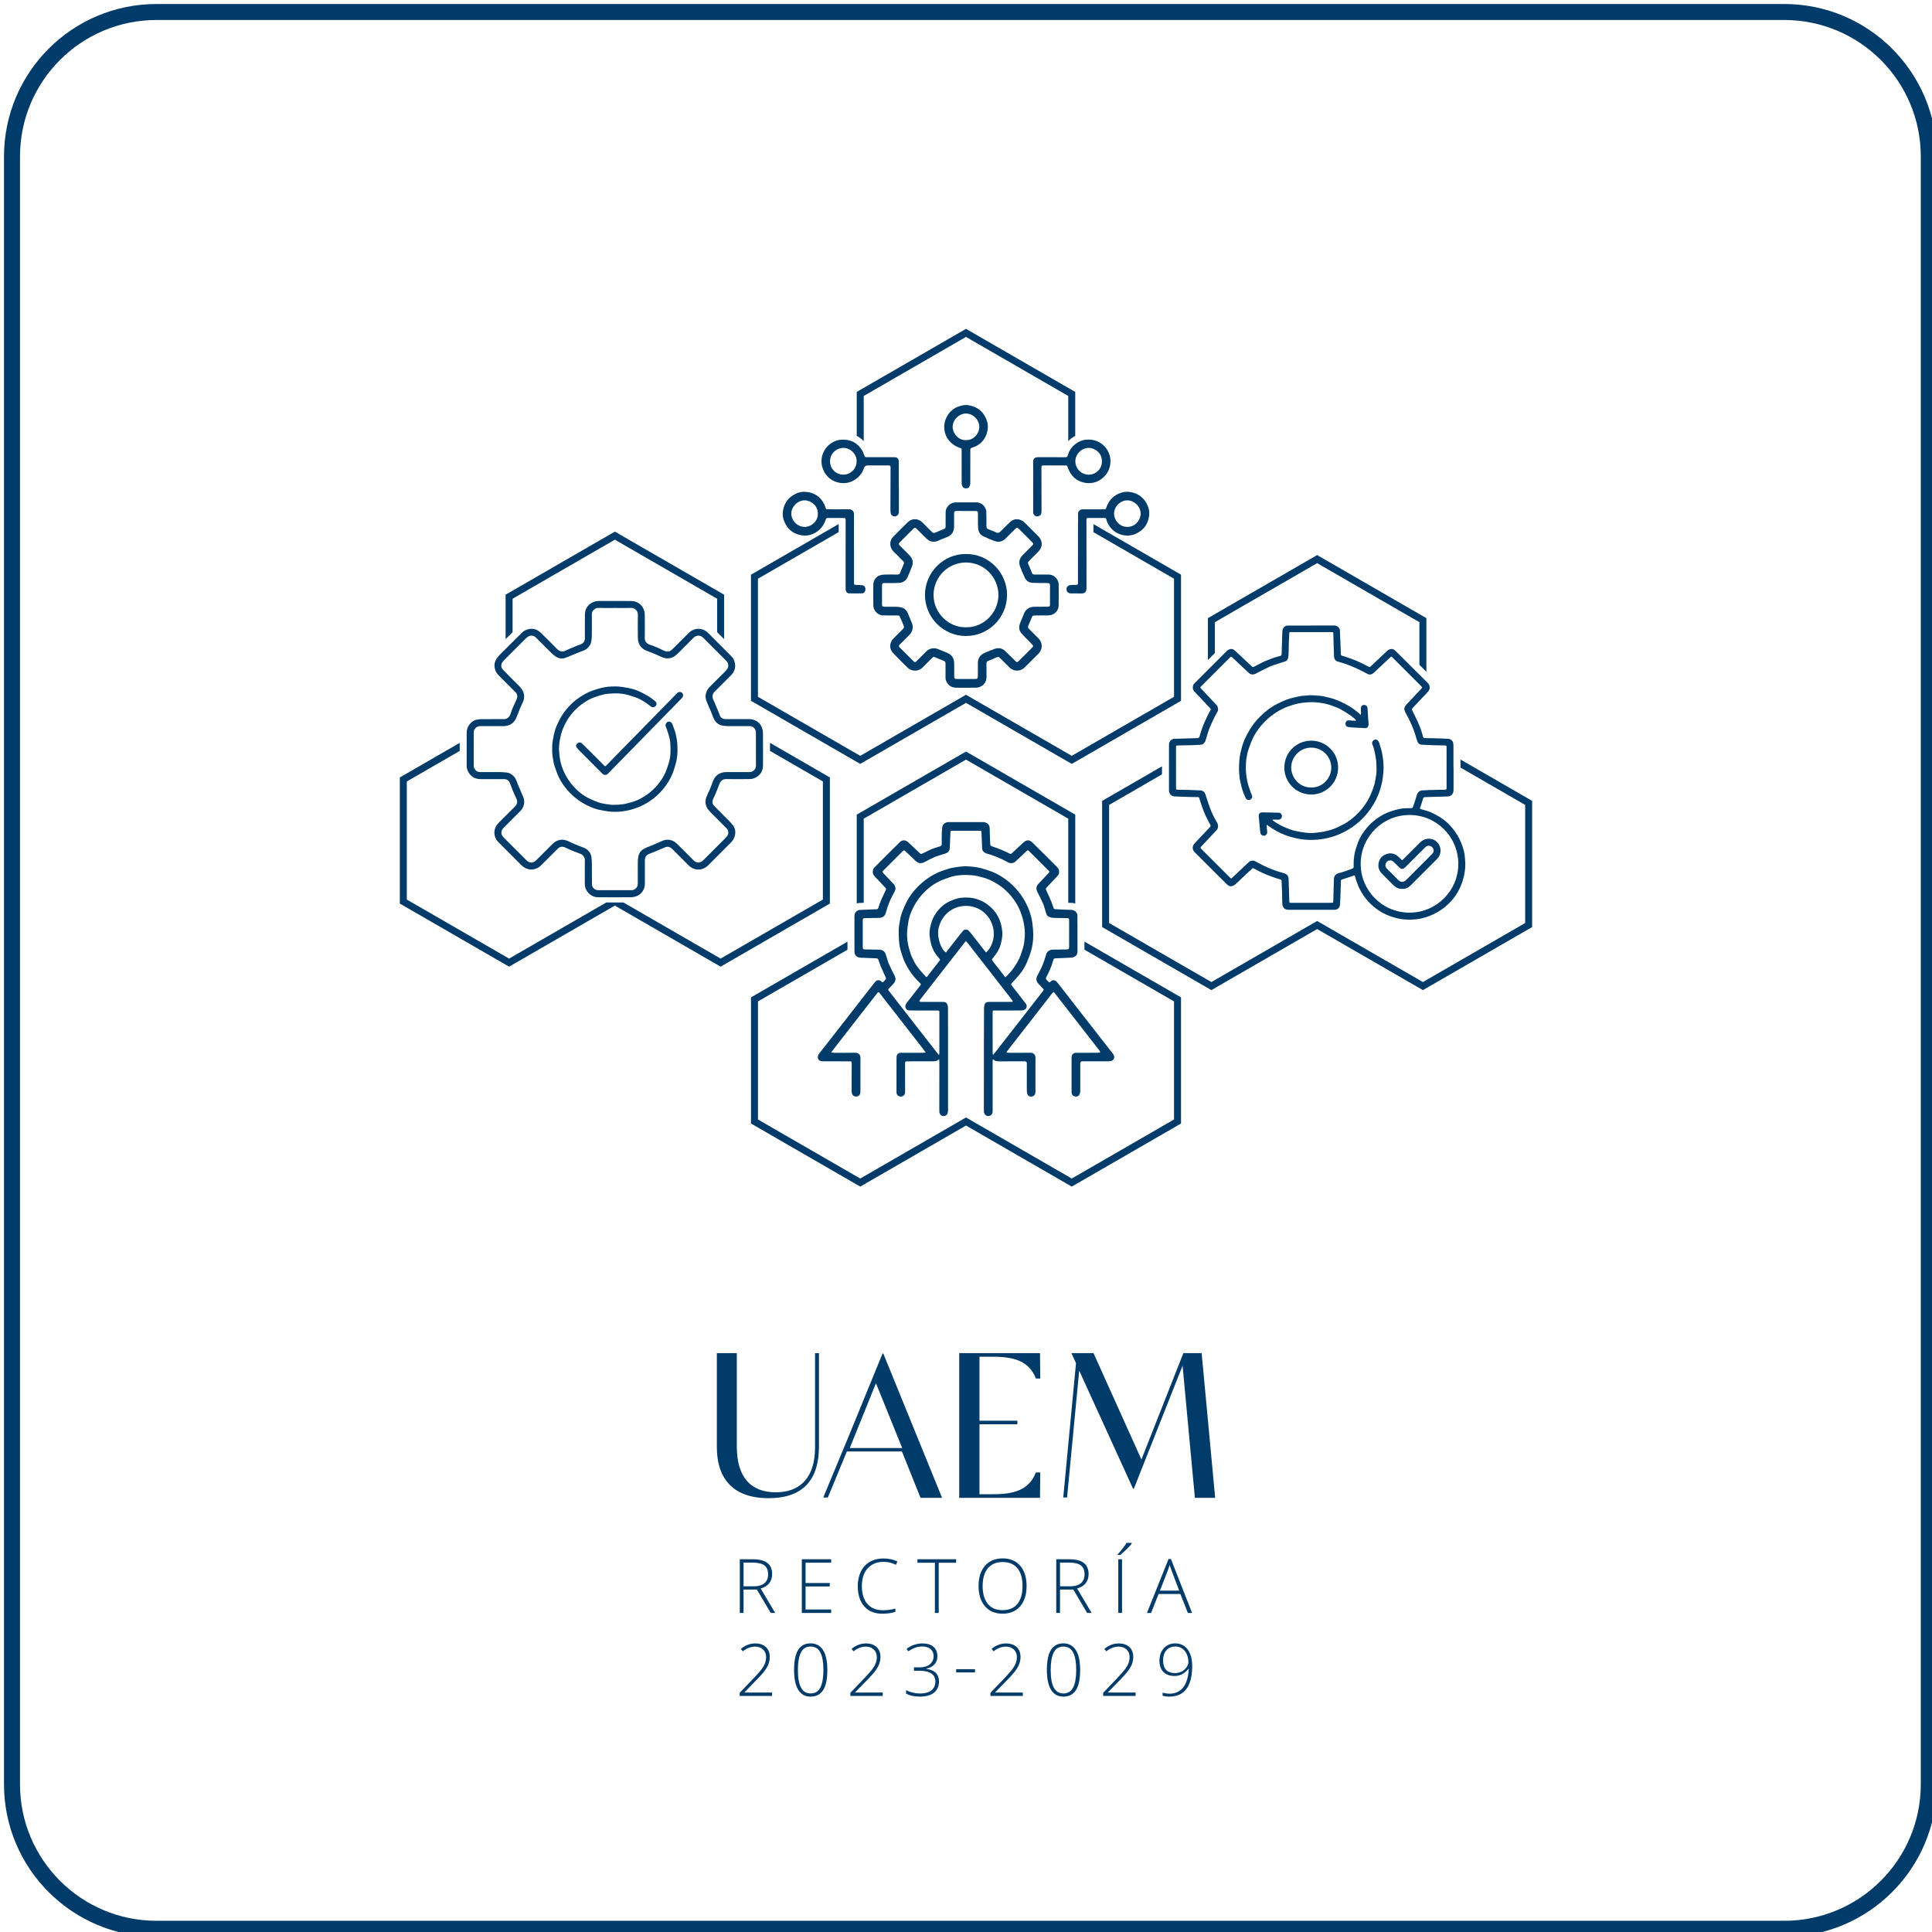 <svg width="161" height="161" viewBox="0 0 161 161" fill="none" xmlns="http://www.w3.org/2000/svg">
<g clip-path="url(#clip0_89_4053)">
<path d="M148.689 1H13.043C6.392 1 1 6.392 1 13.043V148.689C1 155.34 6.392 160.732 13.043 160.732H148.689C155.34 160.732 160.732 155.34 160.732 148.689V13.043C160.732 6.392 155.34 1 148.689 1Z" stroke="#003B6A" stroke-width="1.333"/>
<path d="M98.417 83.114V93.627L89.894 98.547L89.313 98.883L80.5 93.794L71.687 98.883L71.106 98.547L62.583 93.627V83.114L70.622 78.472C70.623 78.695 70.622 78.919 70.623 79.143L63.164 83.45V93.291L71.687 98.211L80.209 93.291L80.5 93.123L80.79 93.291L89.313 98.211L97.836 93.291V83.45L90.37 79.139V78.468L98.417 83.114Z" fill="#003B6A"/>
<path d="M71.621 75.248C71.743 75.242 71.861 75.237 71.977 75.232V68.222L80.5 63.301L89.022 68.222V75.236C89.108 75.238 89.194 75.24 89.279 75.24C89.389 75.24 89.499 75.258 89.604 75.292V67.886L80.499 62.63L71.395 67.886V75.286C71.47 75.265 71.546 75.251 71.621 75.248Z" fill="#003B6A"/>
<path d="M83.862 87.715C83.949 87.722 84.007 87.732 84.065 87.732C84.673 87.733 85.282 87.742 85.89 87.728C86.129 87.722 86.29 87.916 86.289 88.119C86.284 90.73 86.287 88.382 86.287 90.993C86.287 91.185 86.21 91.305 86.068 91.353C85.888 91.413 85.739 91.382 85.645 91.235C85.596 91.157 85.574 91.05 85.572 90.956C85.563 90.641 85.568 90.326 85.568 90.011C85.569 87.909 85.57 90.766 85.57 88.664C85.57 88.625 85.582 88.58 85.565 88.549C85.543 88.509 85.504 88.471 85.464 88.45C85.433 88.434 85.388 88.444 85.349 88.444C84.673 88.444 83.997 88.443 83.321 88.445C83.118 88.445 82.915 88.455 82.748 88.255C82.734 88.32 82.72 88.358 82.72 88.395C82.718 88.607 82.719 83.56 82.719 83.772C82.719 86.985 82.72 89.296 82.72 92.508C82.72 92.602 82.72 92.705 82.685 92.788C82.616 92.95 82.448 93.03 82.297 93C82.128 92.967 82.006 92.818 81.991 92.626C81.988 92.584 81.989 92.541 81.989 92.499C81.99 88.469 81.99 90.6 81.992 86.57C81.992 85.697 81.995 84.823 82.004 83.95C82.006 83.845 82.034 83.731 82.084 83.64C82.159 83.504 82.308 83.494 82.448 83.493C83.032 83.492 83.615 83.493 84.199 83.493C84.235 83.493 84.27 83.494 84.305 83.491C84.403 83.481 84.421 83.44 84.36 83.361C84.13 83.063 83.898 82.765 83.667 82.468C83.154 81.81 82.641 81.152 82.128 80.493C81.613 79.832 81.098 79.17 80.583 78.509C80.517 78.424 80.477 78.424 80.412 78.508C79.735 79.377 79.059 80.246 78.382 81.115C77.825 81.83 77.267 82.545 76.71 83.261C76.688 83.289 76.666 83.317 76.649 83.348C76.632 83.379 76.62 83.414 76.606 83.448C76.646 83.463 76.686 83.491 76.727 83.491C77.335 83.494 77.944 83.492 78.552 83.494C78.697 83.494 78.848 83.51 78.922 83.652C78.97 83.745 78.998 83.859 78.999 83.964C79.006 84.569 79.003 85.174 79.003 85.779C79.004 90.071 79.005 88.201 79.004 92.493C79.004 92.584 78.992 92.677 78.967 92.764C78.921 92.924 78.749 93.026 78.587 93.003C78.424 92.978 78.29 92.836 78.281 92.673C78.277 92.599 78.276 92.524 78.276 92.45C78.278 89.068 78.28 91.847 78.281 88.464C78.281 88.404 78.271 88.344 78.264 88.264C78.181 88.321 78.126 88.378 78.061 88.4C77.972 88.429 77.874 88.442 77.78 88.443C77.062 88.446 76.344 88.444 75.625 88.445C75.442 88.445 75.424 88.463 75.424 88.644C75.425 91.05 75.426 88.498 75.426 90.903C75.426 91.046 75.426 91.189 75.304 91.293C75.183 91.395 75.046 91.405 74.907 91.344C74.789 91.293 74.72 91.198 74.712 91.066C74.709 91.006 74.708 90.945 74.708 90.885C74.709 88.37 74.709 90.812 74.71 88.297C74.71 88.219 74.713 88.141 74.716 88.064C74.723 87.875 74.864 87.734 75.054 87.734C75.681 87.732 76.307 87.734 76.933 87.732C76.993 87.732 77.053 87.718 77.146 87.707C77.037 87.562 76.951 87.443 76.861 87.328C76.296 86.602 75.731 85.876 75.166 85.15C74.755 84.623 74.343 84.095 73.932 83.567C73.725 83.3 73.518 83.033 73.311 82.765C73.218 82.645 73.194 82.644 73.1 82.765C72.538 83.486 71.976 84.207 71.414 84.927C70.818 85.693 70.222 86.458 69.626 87.225C69.51 87.374 69.397 87.526 69.262 87.706C69.351 87.718 69.406 87.732 69.462 87.732C70.064 87.734 70.665 87.745 71.266 87.728C71.564 87.72 71.704 87.913 71.704 88.168C71.698 89.951 71.701 87.588 71.701 89.372C71.701 90.182 71.702 90.18 71.701 90.99C71.701 91.173 71.618 91.305 71.481 91.353C71.222 91.443 70.995 91.291 70.974 91.011C70.97 90.955 70.972 90.898 70.972 90.841C70.972 88.457 70.973 91.03 70.973 88.646C70.973 88.451 70.967 88.445 70.769 88.445C70.044 88.444 69.319 88.445 68.594 88.444C68.458 88.444 68.326 88.428 68.227 88.315C68.132 88.208 68.113 87.987 68.255 87.809C68.608 87.366 68.955 86.917 69.304 86.47C69.961 85.627 70.618 84.783 71.275 83.94C71.699 83.395 72.123 82.85 72.548 82.305C72.669 82.15 72.788 81.993 72.915 81.842C73.085 81.64 73.285 81.63 73.469 81.815C73.529 81.875 73.573 81.863 73.622 81.815C73.679 81.757 73.728 81.692 73.787 81.637C73.852 81.575 73.838 81.511 73.807 81.444C73.662 81.121 73.511 80.802 73.373 80.476C73.3 80.302 73.255 80.117 73.183 79.942C73.167 79.901 73.094 79.863 73.046 79.86C72.604 79.838 72.163 79.819 71.721 79.808C71.496 79.802 71.334 79.706 71.241 79.506C71.209 79.436 71.205 79.348 71.204 79.268C71.203 78.298 71.205 77.329 71.203 76.359C71.203 76.124 71.293 75.951 71.516 75.859C71.557 75.842 71.603 75.831 71.647 75.829C72.114 75.807 72.58 75.787 73.046 75.77C73.131 75.767 73.172 75.743 73.199 75.65C73.26 75.435 73.336 75.222 73.423 75.016C73.546 74.731 73.686 74.452 73.816 74.169C73.845 74.106 73.846 74.043 73.789 73.984C73.498 73.677 73.215 73.363 72.917 73.062C72.754 72.897 72.697 72.71 72.751 72.495C72.77 72.415 72.826 72.334 72.885 72.275C73.581 71.575 74.276 70.875 74.98 70.185C75.191 69.979 75.436 69.965 75.693 70.198C75.99 70.468 76.278 70.748 76.57 71.024C76.583 71.036 76.596 71.048 76.609 71.06C76.742 71.185 76.742 71.187 76.905 71.11C77.154 70.992 77.399 70.864 77.651 70.753C77.794 70.69 77.947 70.651 78.097 70.603C78.18 70.576 78.265 70.556 78.346 70.524C78.434 70.489 78.48 70.429 78.478 70.321C78.473 69.992 78.477 69.663 78.485 69.334C78.489 69.197 78.521 69.06 78.525 68.923C78.533 68.682 78.809 68.511 79.022 68.509C79.397 68.504 79.772 68.507 80.147 68.507C80.741 68.507 81.336 68.507 81.93 68.507C82.228 68.508 82.473 68.711 82.474 69.026C82.476 69.457 82.503 69.888 82.517 70.319C82.521 70.454 82.564 70.494 82.695 70.538C82.973 70.632 83.25 70.73 83.521 70.842C83.747 70.936 83.961 71.057 84.185 71.156C84.218 71.17 84.286 71.139 84.319 71.109C84.559 70.891 84.795 70.668 85.032 70.447C85.14 70.346 85.241 70.238 85.358 70.15C85.6 69.968 85.813 69.994 86.021 70.198C86.722 70.884 87.412 71.581 88.107 72.273C88.296 72.461 88.317 72.79 88.136 72.981C87.858 73.277 87.586 73.578 87.304 73.87C87.085 74.095 87.141 74.078 87.255 74.333C87.378 74.608 87.504 74.882 87.619 75.161C87.691 75.336 87.74 75.52 87.81 75.697C87.823 75.73 87.882 75.763 87.922 75.765C88.374 75.789 88.826 75.82 89.278 75.821C89.541 75.822 89.796 76.052 89.786 76.304C89.777 76.562 89.788 76.821 89.788 77.079C89.789 77.804 89.787 78.529 89.79 79.255C89.79 79.425 89.759 79.586 89.612 79.685C89.523 79.745 89.41 79.794 89.305 79.801C88.882 79.829 88.457 79.836 88.034 79.856C87.811 79.867 87.812 79.871 87.751 80.086C87.618 80.555 87.426 80.999 87.192 81.425C87.147 81.507 87.141 81.584 87.218 81.655C87.274 81.708 87.323 81.77 87.377 81.825C87.421 81.869 87.466 81.876 87.514 81.825C87.734 81.598 87.953 81.666 88.128 81.893C88.721 82.656 89.315 83.418 89.909 84.18C90.471 84.9 91.033 85.619 91.595 86.34C91.976 86.829 92.354 87.32 92.739 87.806C92.914 88.028 92.861 88.279 92.706 88.365C92.615 88.415 92.499 88.44 92.394 88.441C91.673 88.447 90.951 88.444 90.229 88.444C90.194 88.444 90.152 88.433 90.125 88.449C90.085 88.471 90.047 88.508 90.027 88.548C90.011 88.579 90.023 88.625 90.023 88.663C90.023 91.055 90.024 88.489 90.023 90.88C90.023 90.967 90.013 91.057 89.987 91.14C89.936 91.31 89.779 91.402 89.61 91.377C89.419 91.349 89.299 91.218 89.299 91.025C89.298 89.954 89.298 89.694 89.299 88.622C89.299 87.072 89.301 89.668 89.298 88.119C89.298 87.96 89.355 87.843 89.491 87.771C89.544 87.743 89.612 87.734 89.672 87.734C90.285 87.731 90.897 87.734 91.509 87.731C91.572 87.73 91.634 87.706 91.697 87.693C91.668 87.638 91.646 87.578 91.608 87.53C90.873 86.583 90.135 85.638 89.399 84.692C88.899 84.05 88.4 83.408 87.9 82.766C87.808 82.647 87.782 82.645 87.688 82.766C87.26 83.314 86.834 83.864 86.407 84.412C85.912 85.047 85.417 85.682 84.923 86.316C84.598 86.734 84.273 87.152 83.949 87.571C83.921 87.606 83.902 87.648 83.862 87.715ZM82.735 87.888C82.746 87.892 82.758 87.895 82.77 87.899C82.811 87.848 82.852 87.798 82.893 87.746C83.459 87.022 84.024 86.299 84.59 85.574C85.072 84.955 85.554 84.336 86.036 83.717C86.328 83.342 86.62 82.967 86.911 82.591C86.998 82.479 86.996 82.466 86.898 82.36C86.758 82.211 86.616 82.064 86.48 81.912C86.351 81.766 86.332 81.532 86.42 81.359C86.571 81.063 86.736 80.771 86.864 80.465C86.994 80.155 87.099 79.834 87.187 79.51C87.24 79.316 87.48 79.139 87.682 79.138C88.082 79.137 88.482 79.127 88.881 79.119C89.058 79.115 89.093 79.078 89.093 78.905C89.094 78.172 89.094 77.44 89.094 76.708C89.094 76.541 89.065 76.511 88.895 76.508C88.507 76.502 88.117 76.506 87.729 76.484C87.599 76.477 87.462 76.423 87.347 76.358C87.217 76.285 87.189 76.13 87.145 75.998C87.07 75.772 87.022 75.535 86.929 75.318C86.787 74.987 86.624 74.666 86.457 74.347C86.327 74.1 86.34 73.861 86.514 73.676C86.799 73.372 87.085 73.071 87.371 72.769C87.478 72.656 87.478 72.648 87.363 72.533C86.869 72.039 86.374 71.546 85.881 71.051C85.641 70.81 85.683 70.797 85.416 71.048C85.151 71.297 84.89 71.55 84.621 71.794C84.448 71.951 84.205 71.97 84.001 71.862C83.825 71.768 83.65 71.671 83.468 71.588C83.251 71.489 83.029 71.398 82.806 71.314C82.63 71.248 82.449 71.191 82.266 71.143C82.07 71.091 81.852 70.947 81.844 70.696C81.83 70.258 81.808 69.82 81.791 69.382C81.785 69.237 81.783 69.229 81.643 69.229C80.875 69.228 80.108 69.228 79.34 69.229C79.212 69.229 79.207 69.238 79.202 69.37C79.184 69.815 79.162 70.26 79.145 70.705C79.142 70.811 79.094 70.891 79.03 70.969C78.904 71.126 78.71 71.136 78.542 71.199C78.326 71.28 78.096 71.329 77.885 71.421C77.601 71.543 77.327 71.688 77.055 71.835C76.778 71.985 76.516 71.963 76.289 71.729C76.021 71.454 75.731 71.201 75.45 70.938C75.346 70.841 75.317 70.841 75.214 70.944C74.681 71.476 74.149 72.008 73.617 72.541C73.517 72.642 73.517 72.661 73.615 72.766C73.893 73.062 74.171 73.357 74.45 73.652C74.654 73.867 74.672 74.086 74.53 74.344C74.384 74.609 74.239 74.876 74.125 75.155C74 75.459 73.897 75.775 73.808 76.092C73.737 76.345 73.526 76.485 73.277 76.49C72.884 76.498 72.492 76.502 72.099 76.509C71.924 76.512 71.897 76.542 71.897 76.716C71.897 77.444 71.897 78.173 71.897 78.902C71.897 79.086 71.924 79.115 72.114 79.119C72.513 79.127 72.913 79.134 73.312 79.14C73.449 79.142 73.564 79.194 73.666 79.282C73.783 79.383 73.807 79.531 73.854 79.666C73.93 79.888 73.981 80.121 74.075 80.335C74.218 80.663 74.384 80.982 74.546 81.301C74.675 81.553 74.651 81.765 74.453 81.977C74.336 82.104 74.218 82.231 74.099 82.356C73.992 82.469 73.99 82.47 74.083 82.59C74.367 82.955 74.652 83.319 74.935 83.683C75.568 84.496 76.199 85.309 76.832 86.122C77.189 86.581 77.548 87.039 77.907 87.497C78.012 87.633 78.118 87.767 78.225 87.902C78.236 87.9 78.247 87.897 78.258 87.895C78.266 87.85 78.28 87.804 78.28 87.758C78.282 86.626 78.282 85.494 78.282 84.361C78.282 84.227 78.263 84.209 78.127 84.209C77.741 84.208 77.355 84.209 76.97 84.208C76.57 84.207 76.17 84.211 75.771 84.201C75.534 84.195 75.383 83.955 75.469 83.735C75.497 83.665 75.54 83.598 75.587 83.537C75.944 83.076 76.305 82.617 76.664 82.156C76.768 82.022 76.766 82.021 76.644 81.903C76.319 81.588 76.027 81.247 75.782 80.865C75.547 80.501 75.346 80.12 75.214 79.706C75.131 79.446 75.037 79.187 74.987 78.92C74.932 78.63 74.908 78.332 74.9 78.037C74.889 77.653 74.874 77.267 74.966 76.887C75.005 76.727 75.014 76.56 75.055 76.401C75.1 76.229 75.157 76.058 75.225 75.894C75.334 75.628 75.441 75.361 75.576 75.109C75.806 74.68 76.096 74.292 76.435 73.941C76.781 73.583 77.162 73.271 77.59 73.014C77.888 72.835 78.195 72.677 78.526 72.568C78.772 72.487 79.014 72.393 79.266 72.337C79.547 72.274 79.835 72.24 80.121 72.208C80.553 72.161 80.984 72.214 81.41 72.277C81.709 72.321 82.002 72.416 82.292 72.509C82.534 72.587 82.776 72.678 83.003 72.792C83.536 73.061 84.021 73.402 84.444 73.827C84.885 74.269 85.248 74.765 85.526 75.326C85.707 75.691 85.852 76.068 85.944 76.46C86.02 76.788 86.061 77.127 86.088 77.463C86.132 78.037 86.096 78.61 85.945 79.166C85.853 79.51 85.716 79.844 85.583 80.176C85.434 80.551 85.217 80.892 84.965 81.205C84.762 81.457 84.536 81.691 84.314 81.927C84.252 81.994 84.242 82.04 84.3 82.113C84.489 82.35 84.674 82.591 84.86 82.831C85.067 83.098 85.278 83.363 85.481 83.634C85.615 83.813 85.57 84.047 85.375 84.15C85.293 84.193 85.187 84.205 85.091 84.206C84.356 84.21 83.62 84.208 82.884 84.209C82.732 84.209 82.719 84.221 82.719 84.371C82.718 85.499 82.719 86.628 82.72 87.757C82.72 87.8 82.729 87.844 82.735 87.888ZM83.771 81.433C83.817 81.398 83.858 81.376 83.888 81.343C84.071 81.14 84.272 80.948 84.429 80.726C84.626 80.446 84.808 80.15 84.956 79.841C85.08 79.585 85.142 79.299 85.238 79.029C85.35 78.709 85.368 78.372 85.397 78.041C85.43 77.65 85.376 77.261 85.303 76.874C85.246 76.572 85.157 76.284 85.048 75.998C84.922 75.668 84.758 75.36 84.56 75.07C84.133 74.444 83.592 73.936 82.933 73.557C82.597 73.364 82.246 73.203 81.868 73.112C81.591 73.046 81.315 72.958 81.034 72.938C80.393 72.893 79.748 72.892 79.129 73.11C78.829 73.217 78.523 73.317 78.239 73.46C77.695 73.733 77.225 74.108 76.821 74.567C76.466 74.97 76.18 75.416 75.972 75.909C75.846 76.207 75.737 76.512 75.695 76.836C75.661 77.102 75.607 77.366 75.593 77.632C75.567 78.121 75.624 78.605 75.763 79.076C75.829 79.298 75.888 79.525 75.984 79.735C76.11 80.009 76.245 80.284 76.42 80.528C76.632 80.825 76.888 81.091 77.127 81.368C77.181 81.43 77.232 81.434 77.287 81.357C77.394 81.209 77.51 81.067 77.622 80.922C77.845 80.636 78.065 80.348 78.292 80.066C78.35 79.994 78.337 79.946 78.282 79.886C77.936 79.505 77.676 79.076 77.569 78.567C77.526 78.361 77.479 78.153 77.464 77.945C77.438 77.558 77.517 77.184 77.638 76.816C77.724 76.552 77.849 76.311 78.006 76.087C78.33 75.621 78.745 75.259 79.278 75.05C79.518 74.956 79.765 74.851 80.016 74.823C80.474 74.773 80.935 74.772 81.388 74.921C81.657 75.01 81.915 75.117 82.147 75.274C83.009 75.854 83.457 76.676 83.529 77.706C83.549 77.994 83.489 78.274 83.428 78.554C83.365 78.839 83.258 79.106 83.101 79.349C82.981 79.535 82.842 79.709 82.707 79.885C82.66 79.945 82.643 79.987 82.7 80.057C82.913 80.32 83.117 80.59 83.325 80.858C83.472 81.047 83.618 81.236 83.771 81.433ZM78.834 79.375C78.855 79.348 78.879 79.313 78.905 79.28C79.251 78.836 79.595 78.391 79.942 77.949C80.055 77.805 80.17 77.662 80.296 77.53C80.375 77.447 80.606 77.444 80.689 77.524C80.788 77.618 80.876 77.724 80.96 77.832C81.278 78.236 81.592 78.644 81.909 79.049C81.995 79.159 82.085 79.265 82.174 79.373C82.645 78.969 83.043 78.002 82.669 77C82.334 76.1 81.472 75.441 80.377 75.493C79.399 75.54 78.47 76.196 78.205 77.388C78.063 78.026 78.399 79.14 78.834 79.375Z" fill="#003B6A"/>
<path d="M127.679 66.741V77.253L119.156 82.174L118.575 82.509L109.762 77.42L100.948 82.509L100.367 82.174L91.844 77.253V66.741L96.832 63.861V64.532L92.425 67.076V76.918L100.948 81.838L109.471 76.918L109.762 76.75L110.052 76.918L118.575 81.838L127.098 76.918V67.076L121.71 63.965V63.375H121.701V63.29L127.679 66.741Z" fill="#003B6A"/>
<path d="M101.239 54.423V51.848L109.762 46.928L118.284 51.848V55.402C118.476 55.594 118.67 55.788 118.866 55.982V51.513L109.761 46.256L100.657 51.513V55.004C100.851 54.81 101.045 54.617 101.239 54.423Z" fill="#003B6A"/>
<path d="M121.129 63.956C121.129 64.575 121.131 65.193 121.128 65.812C121.127 65.993 121.087 66.163 120.927 66.279C120.839 66.342 120.741 66.369 120.632 66.372C120.014 66.388 119.396 66.408 118.778 66.425C118.63 66.43 118.614 66.452 118.574 66.598C118.521 66.789 118.454 66.976 118.392 67.164C118.373 67.223 118.345 67.281 118.333 67.341C118.328 67.364 118.352 67.41 118.372 67.417C118.482 67.453 118.596 67.478 118.706 67.513C118.882 67.567 119.063 67.61 119.228 67.687C119.485 67.805 119.739 67.933 119.978 68.082C120.515 68.417 120.953 68.858 121.308 69.383C121.535 69.716 121.716 70.072 121.848 70.451C121.964 70.784 122.055 71.125 122.076 71.48C122.088 71.692 122.116 71.906 122.109 72.118C122.1 72.442 122.053 72.762 121.977 73.079C121.874 73.514 121.712 73.924 121.492 74.311C121.178 74.862 120.761 75.325 120.254 75.706C119.905 75.968 119.524 76.173 119.117 76.333C118.46 76.59 117.78 76.675 117.081 76.625C116.755 76.601 116.436 76.532 116.121 76.439C115.283 76.192 114.58 75.739 113.996 75.095C113.719 74.791 113.495 74.451 113.309 74.085C113.165 73.803 113.06 73.508 112.966 73.208C112.944 73.138 112.929 73.066 112.908 72.996C112.895 72.951 112.869 72.947 112.823 72.962C112.49 73.076 112.156 73.187 111.822 73.294C111.753 73.316 111.745 73.361 111.743 73.418C111.729 73.853 111.717 74.289 111.701 74.725C111.692 74.966 111.682 75.208 111.658 75.449C111.639 75.635 111.455 75.795 111.268 75.811C111.234 75.814 111.2 75.814 111.165 75.814C109.9 75.814 108.635 75.813 107.369 75.815C107.176 75.816 107.021 75.749 106.93 75.579C106.888 75.499 106.862 75.402 106.858 75.311C106.844 74.998 106.847 74.684 106.838 74.371C106.829 74.046 106.813 73.722 106.8 73.397C106.798 73.337 106.771 73.31 106.712 73.292C106.463 73.216 106.212 73.141 105.968 73.051C105.705 72.954 105.445 72.847 105.19 72.731C104.965 72.629 104.747 72.511 104.53 72.395C104.405 72.328 104.408 72.322 104.305 72.419C103.862 72.836 103.422 73.257 102.974 73.67C102.895 73.743 102.794 73.803 102.693 73.838C102.534 73.891 102.386 73.833 102.27 73.72C101.963 73.423 101.662 73.119 101.36 72.817C100.767 72.226 100.178 71.632 99.582 71.043C99.426 70.889 99.35 70.716 99.415 70.507C99.445 70.409 99.515 70.317 99.586 70.24C99.998 69.797 100.415 69.359 100.832 68.921C100.888 68.863 100.906 68.818 100.861 68.737C100.718 68.476 100.578 68.213 100.454 67.943C100.349 67.715 100.262 67.478 100.177 67.242C100.089 66.997 100.011 66.749 99.933 66.501C99.913 66.439 99.875 66.425 99.818 66.424C99.57 66.421 99.322 66.42 99.074 66.412C98.681 66.4 98.288 66.381 97.895 66.371C97.612 66.363 97.415 66.145 97.415 65.868C97.413 64.6 97.413 63.332 97.416 62.063C97.417 61.828 97.542 61.656 97.76 61.579C97.807 61.562 97.862 61.568 97.913 61.566C98.528 61.548 99.143 61.53 99.758 61.511C99.912 61.506 99.933 61.478 99.975 61.33C100.033 61.124 100.1 60.92 100.169 60.718C100.219 60.571 100.273 60.424 100.335 60.282C100.441 60.039 100.552 59.799 100.667 59.56C100.733 59.425 100.81 59.295 100.884 59.165C100.918 59.103 100.887 59.063 100.848 59.022C100.637 58.799 100.426 58.576 100.216 58.353C99.996 58.119 99.781 57.88 99.555 57.653C99.402 57.499 99.372 57.32 99.422 57.127C99.442 57.049 99.508 56.975 99.569 56.914C100.453 56.028 101.34 55.145 102.224 54.26C102.307 54.176 102.404 54.122 102.512 54.09C102.629 54.055 102.746 54.093 102.833 54.162C103.008 54.301 103.17 54.457 103.334 54.61C103.668 54.922 104.001 55.235 104.33 55.551C104.393 55.612 104.448 55.589 104.505 55.559C104.754 55.432 104.999 55.298 105.249 55.175C105.386 55.108 105.529 55.056 105.671 54.999C105.83 54.936 105.989 54.871 106.151 54.815C106.287 54.768 106.426 54.733 106.564 54.693C106.629 54.673 106.698 54.662 106.757 54.631C106.782 54.618 106.801 54.567 106.802 54.533C106.823 53.907 106.839 53.28 106.86 52.654C106.865 52.511 106.899 52.372 107.004 52.265C107.088 52.18 107.187 52.128 107.312 52.128C108.615 52.129 109.917 52.131 111.22 52.127C111.428 52.126 111.656 52.329 111.66 52.54C111.665 52.836 111.686 53.131 111.697 53.427C111.712 53.789 111.724 54.15 111.737 54.512C111.74 54.593 111.768 54.633 111.859 54.651C111.996 54.679 112.127 54.735 112.26 54.779C112.375 54.818 112.49 54.855 112.604 54.897C112.754 54.952 112.905 55.007 113.053 55.071C113.223 55.144 113.391 55.224 113.558 55.306C113.712 55.382 113.865 55.462 114.015 55.546C114.13 55.611 114.133 55.616 114.227 55.528C114.677 55.105 115.128 54.683 115.577 54.258C115.666 54.173 115.768 54.111 115.885 54.087C116.034 54.058 116.167 54.119 116.272 54.22C116.558 54.495 116.837 54.777 117.118 55.057C117.738 55.675 118.354 56.296 118.977 56.911C119.189 57.12 119.202 57.436 118.988 57.654C118.787 57.859 118.593 58.07 118.396 58.279C118.163 58.528 117.931 58.778 117.696 59.026C117.642 59.082 117.643 59.131 117.679 59.201C117.83 59.493 117.98 59.785 118.118 60.084C118.225 60.317 118.32 60.557 118.408 60.799C118.475 60.984 118.526 61.177 118.578 61.368C118.605 61.467 118.639 61.506 118.739 61.508C119.044 61.514 119.349 61.514 119.654 61.524C120.01 61.535 120.366 61.548 120.721 61.572C120.881 61.582 121.039 61.71 121.088 61.874C121.11 61.95 121.119 62.031 121.119 62.11C121.122 62.726 121.121 63.341 121.121 63.957C121.124 63.957 121.126 63.956 121.129 63.956ZM120.548 63.963C120.548 63.405 120.549 62.846 120.549 62.288C120.549 62.145 120.531 62.124 120.389 62.12C120.092 62.114 119.796 62.113 119.5 62.103C119.161 62.093 118.822 62.078 118.484 62.06C118.327 62.051 118.202 61.972 118.138 61.831C118.074 61.691 118.036 61.538 117.989 61.39C117.931 61.21 117.883 61.027 117.816 60.85C117.726 60.616 117.631 60.383 117.524 60.156C117.403 59.901 117.271 59.65 117.133 59.403C116.993 59.153 116.98 58.951 117.193 58.724C117.613 58.278 118.033 57.83 118.452 57.383C118.529 57.3 118.529 57.277 118.452 57.2C117.765 56.513 117.079 55.827 116.392 55.141C116.27 55.019 116.148 54.896 116.027 54.772C115.976 54.718 115.929 54.701 115.871 54.765C115.829 54.811 115.779 54.849 115.733 54.892C115.317 55.284 114.902 55.678 114.483 56.066C114.332 56.206 114.153 56.258 113.959 56.16C113.675 56.018 113.401 55.859 113.113 55.728C112.803 55.586 112.485 55.458 112.165 55.34C111.943 55.258 111.711 55.202 111.484 55.133C111.285 55.073 111.176 54.901 111.169 54.721C111.143 54.095 111.13 53.469 111.114 52.842C111.109 52.684 111.106 52.677 110.95 52.677C109.95 52.677 108.949 52.677 107.949 52.677C107.812 52.677 107.675 52.678 107.539 52.677C107.471 52.676 107.44 52.708 107.438 52.775C107.426 53.045 107.408 53.315 107.4 53.585C107.391 53.876 107.395 54.167 107.385 54.457C107.38 54.587 107.365 54.718 107.339 54.845C107.31 54.982 107.214 55.076 107.086 55.123C106.927 55.182 106.762 55.222 106.601 55.276C106.333 55.365 106.059 55.441 105.802 55.557C105.41 55.734 105.03 55.938 104.648 56.135C104.448 56.239 104.233 56.234 104.066 56.076C103.613 55.649 103.158 55.225 102.705 54.798C102.596 54.696 102.593 54.693 102.488 54.798C101.688 55.598 100.888 56.398 100.089 57.199C100.01 57.278 100.009 57.292 100.083 57.373C100.22 57.522 100.358 57.669 100.496 57.817C100.792 58.131 101.09 58.444 101.385 58.759C101.504 58.885 101.546 59.14 101.473 59.278C101.405 59.408 101.324 59.533 101.259 59.665C101.127 59.934 100.995 60.203 100.875 60.478C100.792 60.667 100.725 60.863 100.659 61.059C100.589 61.271 100.525 61.485 100.465 61.701C100.416 61.88 100.246 62.058 100.051 62.064C99.815 62.071 99.579 62.092 99.343 62.098C98.944 62.109 98.545 62.113 98.146 62.121C98.016 62.124 98.001 62.141 98.001 62.273C98.001 63.402 98.001 64.53 98.002 65.659C98.002 65.789 98.017 65.807 98.148 65.81C98.453 65.816 98.758 65.818 99.063 65.827C99.393 65.837 99.723 65.855 100.053 65.868C100.149 65.871 100.226 65.912 100.301 65.968C100.438 66.071 100.46 66.231 100.509 66.377C100.613 66.686 100.707 66.997 100.819 67.303C100.978 67.738 101.185 68.151 101.423 68.548C101.55 68.76 101.533 69.032 101.356 69.214C100.932 69.65 100.52 70.099 100.103 70.543C100.015 70.638 100.016 70.652 100.108 70.744C100.571 71.207 101.035 71.67 101.498 72.133C101.834 72.469 102.171 72.805 102.507 73.141C102.59 73.224 102.6 73.224 102.685 73.144C102.852 72.986 103.02 72.829 103.187 72.671C103.471 72.405 103.754 72.138 104.037 71.871C104.202 71.716 104.39 71.668 104.598 71.772C104.849 71.898 105.092 72.038 105.344 72.161C105.558 72.264 105.777 72.355 105.998 72.443C106.155 72.506 106.317 72.559 106.478 72.612C106.628 72.661 106.779 72.711 106.932 72.748C107.213 72.816 107.373 72.96 107.386 73.264C107.411 73.873 107.424 74.483 107.442 75.092C107.446 75.231 107.45 75.235 107.59 75.235C108.448 75.235 109.306 75.235 110.163 75.235C110.431 75.235 110.699 75.236 110.967 75.234C111.087 75.234 111.103 75.218 111.106 75.104C111.125 74.489 111.147 73.874 111.159 73.259C111.164 72.971 111.35 72.806 111.595 72.751C111.689 72.73 111.783 72.706 111.874 72.677C112.004 72.637 112.132 72.592 112.26 72.547C112.417 72.491 112.575 72.437 112.728 72.372C112.763 72.357 112.804 72.301 112.804 72.265C112.8 71.957 112.799 71.65 112.852 71.345C112.875 71.217 112.882 71.084 112.918 70.96C112.989 70.713 113.07 70.468 113.157 70.226C113.274 69.9 113.449 69.601 113.647 69.318C113.934 68.908 114.28 68.554 114.683 68.256C114.964 68.048 115.263 67.869 115.584 67.732C115.793 67.643 116.013 67.573 116.232 67.51C116.439 67.452 116.65 67.397 116.862 67.373C117.107 67.345 117.356 67.353 117.604 67.346C117.664 67.344 117.715 67.333 117.737 67.265C117.769 67.168 117.81 67.075 117.841 66.978C117.924 66.725 118.012 66.474 118.081 66.218C118.125 66.054 118.295 65.876 118.486 65.87C118.699 65.862 118.912 65.841 119.125 65.835C119.547 65.824 119.969 65.819 120.391 65.81C120.527 65.807 120.549 65.782 120.549 65.648C120.549 65.087 120.548 64.525 120.548 63.963ZM121.525 71.989C121.524 69.743 119.721 67.917 117.468 67.916C115.22 67.914 113.403 69.723 113.39 71.967C113.377 74.216 115.202 76.055 117.458 76.055C119.699 76.055 121.528 74.24 121.525 71.989Z" fill="#003B6A"/>
<path d="M113.401 59.574C113.409 59.518 113.42 59.481 113.419 59.444C113.417 59.308 113.412 59.171 113.405 59.034C113.397 58.853 113.533 58.73 113.704 58.745C113.831 58.755 113.949 58.857 113.957 58.986C113.979 59.304 113.997 59.623 114.018 59.941C114.028 60.077 114.05 60.213 114.051 60.349C114.052 60.419 114.031 60.497 113.997 60.559C113.953 60.639 113.874 60.683 113.776 60.678C113.557 60.667 113.338 60.655 113.12 60.644C112.952 60.635 112.784 60.628 112.616 60.615C112.515 60.607 112.412 60.597 112.313 60.574C112.171 60.54 112.108 60.423 112.129 60.256C112.145 60.127 112.251 60.027 112.384 60.03C112.543 60.035 112.701 60.05 112.86 60.06C112.88 60.061 112.901 60.068 112.92 60.065C112.946 60.06 112.971 60.049 112.996 60.041C112.986 60.016 112.983 59.982 112.965 59.966C112.839 59.856 112.719 59.737 112.58 59.644C112.298 59.455 112.013 59.267 111.716 59.104C111.501 58.987 111.265 58.908 111.036 58.819C110.899 58.766 110.757 58.725 110.616 58.683C110.535 58.659 110.452 58.638 110.368 58.624C110.156 58.59 109.943 58.547 109.728 58.531C109.49 58.513 109.249 58.506 109.011 58.522C108.723 58.541 108.433 58.573 108.15 58.631C107.888 58.685 107.633 58.776 107.378 58.86C107.007 58.983 106.664 59.165 106.336 59.376C105.861 59.681 105.442 60.05 105.082 60.485C104.807 60.816 104.565 61.171 104.385 61.561C104.256 61.84 104.151 62.132 104.051 62.423C103.876 62.937 103.815 63.472 103.819 64.01C103.822 64.373 103.863 64.735 103.941 65.094C104.011 65.411 104.109 65.717 104.221 66.021C104.256 66.116 104.302 66.208 104.338 66.303C104.383 66.418 104.331 66.51 104.255 66.588C104.172 66.674 104.066 66.683 103.965 66.646C103.813 66.589 103.778 66.449 103.725 66.324C103.654 66.158 103.589 65.989 103.533 65.817C103.484 65.67 103.45 65.518 103.413 65.367C103.382 65.241 103.356 65.113 103.328 64.986C103.325 64.972 103.32 64.959 103.318 64.945C103.265 64.546 103.236 64.146 103.257 63.744C103.27 63.497 103.285 63.249 103.32 63.005C103.347 62.813 103.403 62.624 103.451 62.435C103.488 62.287 103.525 62.138 103.575 61.995C103.637 61.819 103.702 61.643 103.784 61.477C103.903 61.237 104.033 61.001 104.17 60.772C104.41 60.37 104.707 60.012 105.039 59.684C105.465 59.263 105.938 58.904 106.475 58.637C106.722 58.514 106.974 58.397 107.231 58.298C107.422 58.224 107.624 58.175 107.824 58.127C108.046 58.073 108.271 58.027 108.496 57.987C108.593 57.97 108.696 57.986 108.794 57.97C109.201 57.903 109.607 57.957 110.012 57.987C110.235 58.004 110.456 58.07 110.676 58.12C110.833 58.155 110.991 58.191 111.142 58.243C111.344 58.314 111.544 58.393 111.738 58.483C111.96 58.587 112.179 58.699 112.391 58.821C112.738 59.022 113.054 59.266 113.351 59.535C113.359 59.543 113.369 59.549 113.401 59.574Z" fill="#003B6A"/>
<path d="M105.554 68.753C105.557 68.827 105.559 68.901 105.565 68.975C105.576 69.1 105.596 69.224 105.6 69.349C105.605 69.501 105.492 69.623 105.347 69.645C105.243 69.662 105.055 69.561 105.041 69.426C105.037 69.379 105.015 69.333 105.011 69.285C104.988 69.036 104.968 68.786 104.945 68.537C104.93 68.37 104.908 68.204 104.896 68.036C104.88 67.811 104.99 67.692 105.216 67.696C105.663 67.702 106.111 67.713 106.558 67.725C106.706 67.729 106.826 67.86 106.827 68.011C106.828 68.174 106.706 68.302 106.537 68.306C106.411 68.31 106.286 68.301 106.161 68.298C106.127 68.297 106.094 68.298 106.035 68.298C106.061 68.338 106.072 68.371 106.094 68.387C106.378 68.59 106.675 68.772 106.997 68.909C107.19 68.991 107.382 69.075 107.579 69.143C107.731 69.196 107.889 69.233 108.047 69.264C108.3 69.314 108.554 69.365 108.81 69.392C109.138 69.428 109.469 69.433 109.798 69.38C109.952 69.356 110.109 69.345 110.261 69.314C110.458 69.274 110.653 69.226 110.846 69.171C111 69.127 111.155 69.078 111.302 69.011C111.556 68.896 111.812 68.78 112.053 68.641C112.626 68.308 113.114 67.873 113.527 67.356C113.82 66.989 114.069 66.594 114.247 66.159C114.352 65.903 114.453 65.644 114.531 65.379C114.591 65.177 114.61 64.963 114.654 64.756C114.736 64.369 114.711 63.978 114.698 63.589C114.69 63.37 114.646 63.151 114.608 62.933C114.577 62.755 114.537 62.578 114.492 62.403C114.46 62.281 114.421 62.158 114.37 62.042C114.284 61.848 114.415 61.65 114.62 61.628C114.75 61.613 114.884 61.739 114.931 61.899C114.993 62.11 115.061 62.321 115.123 62.532C115.148 62.617 115.166 62.703 115.182 62.79C115.279 63.318 115.325 63.852 115.281 64.387C115.253 64.721 115.202 65.055 115.126 65.38C114.992 65.957 114.768 66.504 114.465 67.014C114.051 67.712 113.522 68.307 112.871 68.794C112.505 69.067 112.115 69.298 111.698 69.482C111.376 69.625 111.043 69.734 110.699 69.818C110.185 69.945 109.663 70.006 109.136 69.992C108.781 69.982 108.428 69.946 108.078 69.871C107.743 69.799 107.415 69.711 107.098 69.588C106.588 69.389 106.111 69.128 105.672 68.799C105.645 68.779 105.615 68.764 105.586 68.746C105.575 68.748 105.565 68.751 105.554 68.753Z" fill="#003B6A"/>
<path d="M111.506 63.966C111.527 65.221 110.466 66.24 109.227 66.21C108 66.181 107.037 65.203 107.028 63.986C107.018 62.71 108.044 61.692 109.335 61.723C110.507 61.752 111.52 62.717 111.506 63.966ZM109.265 65.624C110.192 65.644 110.927 64.885 110.939 63.988C110.952 63.087 110.236 62.312 109.282 62.303C108.357 62.294 107.634 63.036 107.602 63.907C107.569 64.823 108.318 65.644 109.265 65.624Z" fill="#003B6A"/>
<path d="M116.841 74.071C116.542 74.084 116.305 73.95 116.1 73.746C115.779 73.425 115.459 73.103 115.141 72.779C114.95 72.585 114.856 72.343 114.867 72.076C114.883 71.698 115.076 71.365 115.456 71.204C115.883 71.022 116.253 71.121 116.578 71.434C116.644 71.497 116.709 71.561 116.77 71.628C116.822 71.684 116.861 71.687 116.918 71.63C117.39 71.156 117.866 70.688 118.336 70.213C118.534 70.012 118.773 69.897 119.048 69.895C119.377 69.891 119.656 70.024 119.856 70.295C120.141 70.682 120.108 71.231 119.743 71.594C119.011 72.325 118.281 73.058 117.548 73.787C117.355 73.979 117.121 74.085 116.841 74.071ZM115.867 71.702C115.679 71.701 115.546 71.787 115.475 71.971C115.415 72.127 115.459 72.269 115.574 72.386C115.89 72.704 116.213 73.015 116.523 73.338C116.711 73.535 116.976 73.539 117.171 73.34C117.722 72.779 118.283 72.228 118.838 71.672C119.025 71.485 119.215 71.302 119.39 71.104C119.496 70.982 119.496 70.831 119.416 70.688C119.345 70.56 119.234 70.488 119.087 70.477C118.933 70.466 118.825 70.55 118.723 70.652C118.181 71.195 117.638 71.737 117.095 72.279C116.924 72.449 116.769 72.449 116.6 72.281C116.449 72.13 116.298 71.98 116.146 71.83C116.067 71.752 115.976 71.697 115.867 71.702Z" fill="#003B6A"/>
<path d="M42.715 52.681V49.894L51.238 44.973L59.761 49.894V52.678C59.954 52.872 60.148 53.066 60.342 53.26V49.558L51.238 44.302L42.134 49.558V53.261C42.241 53.154 42.347 53.048 42.452 52.943C42.54 52.855 42.627 52.768 42.715 52.681Z" fill="#003B6A"/>
<path d="M64.166 61.905C64.167 62.122 64.167 62.346 64.167 62.577L68.574 65.121V74.963L60.051 79.883L52.206 75.354L51.952 75.207H50.525L50.268 75.356L42.424 79.883L33.901 74.963V65.121L38.309 62.577V61.906L33.32 64.786V75.298L41.843 80.219L42.424 80.555L51.237 75.466L60.051 80.555L60.632 80.219L69.155 75.298V64.786L64.166 61.905Z" fill="#003B6A"/>
<path d="M38.89 62.429C38.89 62.891 38.889 63.352 38.89 63.814C38.89 63.993 38.935 64.164 39.02 64.319C39.248 64.734 39.605 64.93 40.076 64.926C40.389 64.924 40.703 64.926 41.016 64.926C41.349 64.926 41.683 64.922 42.016 64.928C42.233 64.932 42.399 65.031 42.484 65.237C42.57 65.446 42.643 65.66 42.73 65.869C42.819 66.085 42.908 66.303 43.015 66.512C43.145 66.767 43.123 67.003 42.923 67.203C42.474 67.652 42.026 68.101 41.575 68.547C41.36 68.758 41.224 69.009 41.203 69.308C41.179 69.641 41.291 69.934 41.529 70.173C42.157 70.804 42.788 71.432 43.416 72.064C43.598 72.248 43.801 72.383 44.06 72.439C44.316 72.493 44.55 72.445 44.78 72.339C44.957 72.257 45.087 72.116 45.222 71.982C45.647 71.558 46.071 71.133 46.496 70.71C46.644 70.563 46.827 70.528 47.017 70.593C47.177 70.649 47.325 70.739 47.482 70.804C47.754 70.917 48.025 71.034 48.304 71.127C48.556 71.211 48.742 71.397 48.738 71.704C48.73 72.362 48.735 73.02 48.735 73.678C48.735 73.892 48.801 74.087 48.919 74.262C49.146 74.602 49.471 74.772 49.877 74.773C50.781 74.777 51.684 74.779 52.587 74.771C52.739 74.769 52.898 74.732 53.042 74.68C53.454 74.53 53.721 74.123 53.737 73.693C53.742 73.574 53.739 73.454 53.739 73.334C53.739 72.787 53.741 72.24 53.738 71.693C53.737 71.486 53.806 71.317 53.985 71.21C54.07 71.159 54.167 71.131 54.259 71.093C54.586 70.958 54.913 70.823 55.24 70.688C55.335 70.649 55.426 70.597 55.524 70.576C55.721 70.535 55.883 70.608 56.023 70.75C56.467 71.198 56.914 71.641 57.358 72.088C57.593 72.324 57.87 72.467 58.207 72.462C58.532 72.458 58.803 72.323 59.032 72.092C59.651 71.467 60.274 70.846 60.897 70.224C61.072 70.05 61.195 69.851 61.248 69.605C61.312 69.305 61.263 69.024 61.086 68.786C60.925 68.569 60.724 68.38 60.534 68.186C60.199 67.843 59.857 67.507 59.519 67.166C59.372 67.018 59.339 66.836 59.403 66.646C59.456 66.488 59.544 66.343 59.608 66.188C59.722 65.914 59.843 65.641 59.936 65.359C60.022 65.101 60.212 64.919 60.521 64.923C61.176 64.933 61.831 64.933 62.486 64.921C62.646 64.917 62.818 64.876 62.96 64.803C63.374 64.593 63.58 64.237 63.583 63.774C63.587 62.877 63.588 61.98 63.579 61.082C63.578 60.93 63.541 60.772 63.49 60.627C63.343 60.21 62.915 59.93 62.474 59.928C61.799 59.924 61.124 59.928 60.449 59.925C60.237 59.924 60.079 59.823 59.992 59.628C59.938 59.507 59.898 59.379 59.847 59.256C59.733 58.982 59.615 58.709 59.5 58.436C59.458 58.337 59.404 58.24 59.383 58.136C59.344 57.941 59.414 57.778 59.557 57.637C60.006 57.194 60.452 56.748 60.896 56.299C61.189 56.003 61.331 55.658 61.236 55.232C61.189 55.023 61.099 54.842 60.95 54.693C60.306 54.044 59.657 53.4 59.013 52.751C58.876 52.614 58.719 52.504 58.537 52.452C58.357 52.401 58.174 52.374 57.976 52.423C57.752 52.479 57.563 52.577 57.404 52.734C56.941 53.191 56.48 53.649 56.024 54.112C55.864 54.274 55.671 54.339 55.467 54.271C55.222 54.188 54.995 54.056 54.756 53.954C54.56 53.87 54.361 53.788 54.156 53.728C53.916 53.656 53.729 53.453 53.732 53.191C53.739 52.522 53.741 51.852 53.728 51.183C53.725 51.024 53.682 50.852 53.611 50.71C53.402 50.292 53.039 50.09 52.579 50.085C51.69 50.077 50.801 50.083 49.912 50.082C49.699 50.082 49.496 50.129 49.312 50.235C48.947 50.446 48.752 50.771 48.744 51.188C48.731 51.863 48.739 52.538 48.74 53.213C48.74 53.359 48.684 53.477 48.584 53.577C48.5 53.662 48.392 53.7 48.28 53.737C48.12 53.791 47.964 53.856 47.809 53.921C47.591 54.013 47.37 54.1 47.16 54.208C46.916 54.333 46.65 54.316 46.447 54.109C46.009 53.66 45.563 53.219 45.117 52.778C44.819 52.484 44.475 52.328 44.042 52.429C43.827 52.479 43.646 52.574 43.492 52.727C42.896 53.321 42.303 53.918 41.704 54.509C41.479 54.731 41.283 54.958 41.221 55.286C41.185 55.476 41.217 55.65 41.267 55.821C41.323 56.013 41.447 56.17 41.59 56.312C42.05 56.768 42.504 57.228 42.961 57.687C43.104 57.831 43.14 58.014 43.08 58.191C42.997 58.433 42.869 58.659 42.769 58.895C42.683 59.097 42.601 59.302 42.534 59.511C42.46 59.746 42.271 59.93 42 59.928C41.376 59.924 40.752 59.925 40.128 59.929C40.002 59.93 39.875 59.947 39.75 59.969C39.466 60.02 39.255 60.185 39.092 60.415C38.954 60.61 38.892 60.833 38.891 61.071C38.889 61.524 38.89 61.976 38.89 62.429ZM39.975 60.511C40.633 60.516 41.291 60.514 41.95 60.51C42.327 60.507 42.654 60.38 42.884 60.068C42.962 59.962 43.017 59.837 43.068 59.715C43.17 59.47 43.258 59.218 43.359 58.973C43.44 58.779 43.546 58.596 43.615 58.398C43.678 58.217 43.699 58.029 43.657 57.829C43.588 57.499 43.373 57.277 43.148 57.054C42.739 56.647 42.328 56.24 41.926 55.825C41.725 55.617 41.727 55.334 41.916 55.115C42.025 54.988 42.148 54.872 42.267 54.753C42.782 54.236 43.296 53.719 43.815 53.206C43.888 53.133 43.974 53.07 44.064 53.017C44.222 52.923 44.498 52.968 44.634 53.104C45.01 53.481 45.385 53.86 45.765 54.233C45.927 54.391 46.086 54.558 46.27 54.686C46.509 54.853 46.785 54.93 47.076 54.832C47.276 54.764 47.47 54.676 47.666 54.596C47.865 54.516 48.064 54.435 48.262 54.353C48.481 54.262 48.718 54.212 48.905 54.053C49.105 53.883 49.246 53.679 49.28 53.416C49.3 53.264 49.317 53.111 49.318 52.958C49.323 52.359 49.326 51.761 49.319 51.163C49.316 50.909 49.581 50.656 49.831 50.66C50.3 50.67 50.771 50.663 51.241 50.663C51.706 50.663 52.17 50.673 52.634 50.659C52.883 50.652 53.16 50.914 53.156 51.17C53.145 51.828 53.148 52.486 53.156 53.144C53.16 53.445 53.241 53.727 53.459 53.952C53.6 54.098 53.77 54.192 53.96 54.261C54.205 54.349 54.447 54.446 54.686 54.546C54.882 54.627 55.068 54.734 55.268 54.803C55.446 54.866 55.631 54.888 55.828 54.846C56.13 54.782 56.345 54.602 56.551 54.394C56.96 53.981 57.373 53.572 57.783 53.159C57.922 53.019 58.083 52.949 58.281 52.974C58.417 52.992 58.523 53.068 58.617 53.161C59.016 53.56 59.414 53.959 59.813 54.358C60.039 54.584 60.265 54.809 60.49 55.035C60.606 55.153 60.693 55.281 60.692 55.46C60.691 55.629 60.622 55.759 60.508 55.873C60.048 56.334 59.588 56.793 59.13 57.254C58.98 57.405 58.886 57.584 58.828 57.793C58.752 58.068 58.817 58.311 58.926 58.556C59.038 58.809 59.148 59.063 59.255 59.318C59.342 59.526 59.406 59.745 59.511 59.943C59.662 60.231 59.905 60.418 60.233 60.471C60.373 60.494 60.515 60.508 60.657 60.509C61.261 60.514 61.865 60.513 62.469 60.511C62.667 60.51 62.816 60.596 62.915 60.76C62.959 60.832 62.992 60.923 62.993 61.006C62.998 61.949 62.993 62.892 62.997 63.835C62.998 64.081 62.744 64.342 62.495 64.34C61.843 64.334 61.19 64.338 60.538 64.339C60.226 64.34 59.945 64.424 59.711 64.641C59.566 64.775 59.473 64.941 59.405 65.124C59.325 65.338 59.247 65.553 59.159 65.764C59.063 65.993 58.943 66.213 58.857 66.446C58.789 66.629 58.771 66.821 58.812 67.023C58.884 67.383 59.134 67.611 59.375 67.852C59.764 68.241 60.155 68.629 60.539 69.023C60.739 69.227 60.748 69.521 60.553 69.731C60.302 70.001 60.035 70.258 59.774 70.52C59.382 70.913 58.99 71.305 58.596 71.696C58.491 71.801 58.37 71.872 58.214 71.875C58.048 71.879 57.916 71.814 57.803 71.701C57.354 71.254 56.906 70.807 56.46 70.358C56.201 70.097 55.896 69.95 55.523 69.983C55.338 69.999 55.169 70.076 55.002 70.155C54.787 70.255 54.567 70.347 54.349 70.44C54.113 70.541 53.864 70.617 53.643 70.744C53.393 70.886 53.236 71.12 53.19 71.412C53.169 71.548 53.152 71.688 53.151 71.826C53.146 72.418 53.145 73.011 53.15 73.604C53.152 73.871 53.039 74.055 52.792 74.154C52.748 74.172 52.698 74.181 52.651 74.181C51.711 74.182 50.771 74.183 49.83 74.181C49.557 74.18 49.331 73.958 49.328 73.68C49.322 73.121 49.328 72.563 49.322 72.004C49.32 71.803 49.312 71.6 49.281 71.402C49.23 71.089 49.046 70.853 48.773 70.703C48.606 70.611 48.417 70.559 48.239 70.487C48.095 70.43 47.95 70.373 47.808 70.31C47.603 70.22 47.407 70.106 47.196 70.037C46.736 69.885 46.346 70.023 46.012 70.36C45.566 70.81 45.118 71.259 44.668 71.705C44.43 71.941 44.123 71.938 43.881 71.698C43.489 71.31 43.099 70.918 42.708 70.528C42.458 70.278 42.208 70.03 41.96 69.778C41.721 69.536 41.725 69.226 41.966 68.984C42.428 68.522 42.892 68.061 43.351 67.596C43.591 67.353 43.708 67.057 43.679 66.714C43.663 66.531 43.587 66.365 43.511 66.199C43.392 65.936 43.279 65.67 43.17 65.403C43.069 65.157 43.011 64.892 42.815 64.694C42.66 64.537 42.486 64.413 42.263 64.384C42.08 64.361 41.895 64.343 41.712 64.341C41.156 64.335 40.6 64.335 40.045 64.341C39.786 64.343 39.61 64.231 39.512 63.997C39.49 63.946 39.479 63.887 39.479 63.832C39.477 62.891 39.479 61.951 39.476 61.011C39.475 60.768 39.726 60.509 39.975 60.511Z" fill="#003B6A"/>
<path d="M46.215 63.845C46.294 64.083 46.378 64.32 46.471 64.553C46.62 64.927 46.834 65.264 47.075 65.583C47.391 66 47.763 66.362 48.187 66.668C48.496 66.891 48.826 67.08 49.177 67.228C49.453 67.345 49.734 67.453 50.033 67.504C50.312 67.552 50.591 67.616 50.873 67.638C51.319 67.673 51.764 67.646 52.207 67.559C52.52 67.497 52.823 67.409 53.121 67.297C53.471 67.166 53.798 66.993 54.109 66.788C54.547 66.5 54.933 66.154 55.267 65.75C55.583 65.366 55.847 64.949 56.035 64.489C56.149 64.21 56.232 63.917 56.314 63.625C56.408 63.288 56.451 62.941 56.457 62.59C56.462 62.279 56.455 61.969 56.404 61.662C56.371 61.466 56.341 61.268 56.287 61.078C56.218 60.84 56.125 60.608 56.042 60.373C55.975 60.181 55.783 60.066 55.6 60.181C55.507 60.24 55.433 60.397 55.468 60.496C55.553 60.739 55.649 60.978 55.718 61.224C55.781 61.45 55.842 61.682 55.857 61.914C55.895 62.494 55.9 63.075 55.716 63.637C55.631 63.894 55.552 64.155 55.44 64.401C55.247 64.826 54.983 65.209 54.668 65.554C54.377 65.871 54.05 66.147 53.684 66.372C53.349 66.579 52.997 66.756 52.614 66.855C52.335 66.927 52.054 67.011 51.769 67.038C51.354 67.079 50.933 67.094 50.518 67.009C50.324 66.969 50.123 66.949 49.938 66.885C49.655 66.789 49.377 66.675 49.108 66.546C48.598 66.3 48.165 65.95 47.787 65.531C47.465 65.175 47.206 64.778 47.006 64.341C46.854 64.008 46.739 63.664 46.674 63.307C46.621 63.02 46.608 62.726 46.577 62.435C46.598 61.933 46.633 61.667 46.753 61.212C46.847 60.853 46.986 60.515 47.164 60.191C47.529 59.526 48.03 58.984 48.658 58.561C48.941 58.37 49.238 58.204 49.562 58.095C49.816 58.009 50.072 57.921 50.333 57.863C50.545 57.816 50.767 57.805 50.985 57.792C51.366 57.769 51.749 57.777 52.123 57.861C52.393 57.922 52.657 58.011 52.919 58.098C53.236 58.203 53.525 58.367 53.801 58.551C53.961 58.658 54.111 58.78 54.268 58.893C54.347 58.95 54.499 58.948 54.574 58.895C54.744 58.773 54.765 58.57 54.603 58.439C54.401 58.276 54.193 58.115 53.971 57.981C53.723 57.831 53.459 57.707 53.196 57.584C53.045 57.515 52.885 57.463 52.725 57.419C52.546 57.369 52.363 57.33 52.179 57.298C51.973 57.262 51.765 57.227 51.556 57.212C51.347 57.198 51.135 57.201 50.924 57.211C50.74 57.22 50.555 57.238 50.374 57.271C50.185 57.305 49.999 57.353 49.815 57.409C49.594 57.475 49.371 57.541 49.16 57.633C48.797 57.792 48.456 57.99 48.135 58.226C47.59 58.629 47.138 59.116 46.789 59.695C46.639 59.943 46.515 60.208 46.392 60.471C46.323 60.618 46.272 60.776 46.229 60.933C46.179 61.112 46.142 61.296 46.108 61.479C46.073 61.668 46.031 61.859 46.025 62.051C46.015 62.388 46 62.726 46.054 63.065C46.096 63.328 46.131 63.592 46.215 63.845Z" fill="#003B6A"/>
<path d="M51.758 62.528C51.346 62.949 50.935 63.37 50.523 63.791C50.442 63.874 50.426 63.875 50.352 63.801C50.059 63.508 49.767 63.215 49.474 62.922C49.153 62.602 48.832 62.281 48.508 61.962C48.426 61.882 48.323 61.844 48.211 61.891C48.095 61.94 48.014 62.023 48.007 62.167C48.023 62.211 48.029 62.263 48.057 62.297C48.151 62.409 48.25 62.518 48.354 62.622C48.713 62.985 49.075 63.344 49.436 63.706C49.686 63.957 49.938 64.207 50.185 64.46C50.335 64.614 50.534 64.619 50.685 64.455C50.804 64.324 50.929 64.199 51.052 64.073C51.83 63.278 52.608 62.483 53.386 61.688C54.2 60.856 55.013 60.025 55.827 59.193C56.163 58.85 56.501 58.507 56.836 58.162C56.933 58.062 56.952 57.9 56.894 57.801C56.797 57.636 56.564 57.62 56.433 57.755C56.294 57.898 56.155 58.04 56.016 58.182C55.208 59.007 54.4 59.832 53.592 60.657C52.981 61.28 52.369 61.904 51.758 62.528Z" fill="#003B6A"/>
<path d="M80.508 41.864C80.776 41.864 81.044 41.865 81.312 41.863C81.667 41.861 81.934 42.016 82.103 42.325C82.153 42.417 82.188 42.53 82.192 42.634C82.204 43.021 82.202 43.409 82.204 43.797C82.205 44.027 82.241 44.067 82.457 44.142C82.642 44.205 82.823 44.28 83.001 44.362C83.164 44.437 83.235 44.431 83.364 44.303C83.637 44.032 83.904 43.753 84.188 43.494C84.406 43.296 84.664 43.218 84.966 43.304C85.135 43.352 85.273 43.435 85.393 43.555C85.776 43.938 86.163 44.317 86.541 44.705C86.908 45.081 86.9 45.589 86.529 45.964C86.279 46.217 86.028 46.467 85.778 46.718C85.639 46.857 85.638 46.904 85.719 47.08C85.819 47.297 85.908 47.518 85.995 47.739C86.035 47.84 86.104 47.879 86.206 47.879C86.579 47.879 86.953 47.882 87.327 47.878C87.633 47.875 87.881 47.987 88.061 48.237C88.159 48.374 88.221 48.528 88.222 48.697C88.225 49.286 88.231 49.875 88.221 50.463C88.216 50.808 87.971 51.14 87.636 51.233C87.529 51.263 87.417 51.282 87.306 51.284C86.961 51.291 86.616 51.286 86.27 51.287C86.055 51.288 86.026 51.317 85.951 51.519C85.877 51.715 85.796 51.909 85.71 52.101C85.641 52.254 85.644 52.306 85.767 52.428C86.025 52.687 86.282 52.948 86.543 53.204C86.908 53.563 86.895 54.121 86.534 54.476C86.147 54.855 85.764 55.238 85.385 55.624C85.042 55.974 84.46 55.973 84.117 55.617C83.86 55.349 83.589 55.093 83.327 54.829C83.249 54.75 83.176 54.723 83.066 54.773C82.827 54.882 82.583 54.98 82.339 55.078C82.238 55.118 82.206 55.189 82.206 55.292C82.209 55.655 82.204 56.018 82.209 56.381C82.214 56.764 82.054 57.049 81.712 57.217C81.602 57.271 81.47 57.303 81.347 57.306C80.784 57.315 80.219 57.319 79.656 57.307C79.235 57.298 78.927 57.047 78.812 56.638C78.786 56.545 78.794 56.442 78.793 56.343C78.791 55.995 78.79 55.646 78.794 55.297C78.795 55.189 78.759 55.116 78.656 55.074C78.393 54.968 78.131 54.857 77.869 54.749C77.787 54.715 77.736 54.77 77.686 54.819C77.434 55.069 77.179 55.317 76.933 55.573C76.673 55.842 76.365 55.95 76.004 55.851C75.88 55.817 75.751 55.748 75.659 55.659C75.234 55.246 74.811 54.83 74.406 54.398C74.08 54.052 74.125 53.538 74.451 53.211C74.713 52.948 74.973 52.682 75.241 52.424C75.337 52.331 75.351 52.237 75.301 52.121C75.2 51.887 75.097 51.653 75.002 51.416C74.967 51.328 74.912 51.289 74.819 51.289C74.424 51.289 74.029 51.29 73.635 51.285C73.268 51.281 73.01 51.093 72.851 50.774C72.803 50.677 72.779 50.558 72.778 50.449C72.77 49.871 72.768 49.293 72.777 48.715C72.782 48.375 72.993 48.051 73.328 47.944C73.448 47.905 73.58 47.885 73.707 47.882C74.045 47.873 74.384 47.874 74.722 47.88C74.981 47.885 74.969 47.818 75.051 47.633C75.132 47.447 75.2 47.256 75.286 47.073C75.36 46.913 75.358 46.853 75.233 46.728C74.978 46.472 74.725 46.213 74.466 45.962C74.289 45.791 74.196 45.577 74.19 45.343C74.184 45.121 74.257 44.906 74.422 44.74C74.833 44.328 75.238 43.91 75.659 43.508C76.018 43.166 76.521 43.198 76.868 43.536C77.137 43.798 77.402 44.064 77.664 44.334C77.746 44.418 77.836 44.43 77.933 44.393C78.099 44.329 78.26 44.253 78.424 44.184C78.501 44.151 78.578 44.116 78.657 44.089C78.758 44.056 78.801 43.989 78.801 43.884C78.8 43.475 78.799 43.067 78.803 42.658C78.805 42.341 79.075 42.014 79.364 41.914C79.529 41.858 79.689 41.868 79.852 41.864C80.071 41.859 80.29 41.863 80.508 41.864ZM73.501 49.571C73.501 49.825 73.501 50.078 73.502 50.332C73.502 50.538 73.525 50.56 73.735 50.561C74.038 50.562 74.341 50.556 74.644 50.563C74.79 50.566 74.939 50.581 75.082 50.611C75.369 50.671 75.553 50.858 75.664 51.124C75.743 51.315 75.823 51.506 75.899 51.698C75.951 51.827 76.017 51.956 76.043 52.091C76.104 52.42 75.996 52.698 75.755 52.931C75.497 53.18 75.246 53.437 74.994 53.691C74.882 53.804 74.882 53.864 74.994 53.975C75.364 54.345 75.735 54.715 76.105 55.084C76.222 55.2 76.274 55.199 76.395 55.08C76.668 54.809 76.943 54.539 77.213 54.266C77.455 54.021 77.858 53.96 78.171 54.092C78.397 54.187 78.623 54.279 78.851 54.369C79.059 54.452 79.25 54.554 79.374 54.754C79.48 54.925 79.514 55.114 79.517 55.309C79.521 55.65 79.518 55.992 79.519 56.334C79.519 56.553 79.546 56.58 79.76 56.58C80.25 56.58 80.74 56.58 81.23 56.58C81.453 56.58 81.484 56.549 81.488 56.325C81.489 56.247 81.488 56.17 81.488 56.092C81.489 55.81 81.485 55.528 81.49 55.246C81.497 54.874 81.66 54.589 82.003 54.432C82.276 54.307 82.558 54.2 82.838 54.092C83.16 53.968 83.472 53.988 83.734 54.225C84.034 54.498 84.316 54.793 84.606 55.078C84.731 55.2 84.776 55.201 84.903 55.077C85.112 54.87 85.32 54.662 85.529 54.455C85.69 54.294 85.852 54.134 86.012 53.973C86.114 53.87 86.115 53.806 86.017 53.701C85.97 53.65 85.918 53.601 85.869 53.551C85.619 53.295 85.356 53.048 85.122 52.778C84.911 52.536 84.891 52.243 85.002 51.947C85.069 51.767 85.149 51.592 85.222 51.414C85.272 51.295 85.311 51.171 85.368 51.055C85.54 50.709 85.84 50.569 86.209 50.562C86.583 50.555 86.956 50.561 87.33 50.559C87.459 50.558 87.497 50.522 87.498 50.395C87.5 49.849 87.498 49.303 87.501 48.756C87.501 48.648 87.441 48.605 87.348 48.59C87.303 48.584 87.257 48.587 87.211 48.586C86.823 48.581 86.436 48.584 86.049 48.569C85.751 48.557 85.524 48.403 85.396 48.139C85.252 47.84 85.13 47.53 85.011 47.221C84.875 46.87 84.94 46.553 85.205 46.283C85.467 46.015 85.732 45.751 85.996 45.486C86.127 45.353 86.133 45.299 86.005 45.17C85.643 44.804 85.28 44.44 84.914 44.078C84.785 43.951 84.723 43.956 84.595 44.084C84.326 44.353 84.058 44.622 83.786 44.888C83.554 45.115 83.262 45.203 82.96 45.108C82.608 44.997 82.268 44.839 81.932 44.682C81.723 44.585 81.585 44.403 81.535 44.177C81.502 44.024 81.5 43.863 81.497 43.705C81.492 43.409 81.497 43.113 81.496 42.817C81.495 42.616 81.459 42.58 81.262 42.58C80.783 42.578 80.303 42.579 79.824 42.579C79.519 42.579 79.507 42.591 79.507 42.903C79.506 43.234 79.509 43.566 79.506 43.897C79.501 44.274 79.344 44.563 78.994 44.724C78.816 44.806 78.63 44.868 78.448 44.942C78.302 45.001 78.162 45.087 78.01 45.119C77.716 45.181 77.443 45.111 77.222 44.895C76.946 44.623 76.674 44.348 76.398 44.077C76.274 43.955 76.217 43.955 76.097 44.076C75.73 44.441 75.363 44.808 74.998 45.175C74.873 45.3 74.875 45.357 75 45.483C75.272 45.756 75.55 46.024 75.815 46.304C76.066 46.567 76.123 46.88 75.993 47.22C75.891 47.488 75.775 47.751 75.667 48.017C75.536 48.34 75.311 48.542 74.953 48.571C74.824 48.581 74.693 48.585 74.563 48.586C74.284 48.588 74.006 48.585 73.727 48.587C73.542 48.588 73.502 48.629 73.501 48.81C73.5 49.063 73.501 49.317 73.501 49.571Z" fill="#003B6A"/>
<path d="M90.54 46.21C90.54 47.126 90.537 48.042 90.542 48.958C90.544 49.296 90.448 49.477 90.04 49.457C89.769 49.444 89.498 49.456 89.226 49.453C89.075 49.452 88.925 49.36 88.897 49.236C88.856 49.058 88.862 48.917 89.024 48.815C89.099 48.768 89.202 48.755 89.294 48.746C89.413 48.735 89.533 48.744 89.653 48.743C89.809 48.741 89.831 48.719 89.831 48.565C89.832 47.008 89.832 45.45 89.833 43.893C89.834 43.537 89.849 43.181 89.836 42.825C89.827 42.584 90.03 42.443 90.23 42.443C90.811 42.441 91.393 42.442 91.975 42.442C92.15 42.442 92.143 42.439 92.2 42.276C92.378 41.769 92.694 41.38 93.193 41.154C93.449 41.039 93.716 40.962 93.997 40.982C94.666 41.032 95.192 41.328 95.531 41.922C95.704 42.226 95.796 42.555 95.765 42.901C95.702 43.603 95.364 44.13 94.721 44.448C94.398 44.607 94.055 44.662 93.706 44.612C93.222 44.542 92.817 44.316 92.513 43.925C92.357 43.724 92.242 43.502 92.185 43.253C92.165 43.164 92.094 43.164 92.027 43.164C91.77 43.162 91.512 43.163 91.255 43.163C91.061 43.163 90.867 43.165 90.674 43.163C90.582 43.161 90.534 43.199 90.535 43.293C90.536 43.412 90.538 43.532 90.538 43.652C90.538 44.504 90.538 45.357 90.538 46.21H90.54ZM93.939 43.903C94.551 43.942 95.048 43.368 95.055 42.815C95.061 42.201 94.504 41.7 93.959 41.695C93.375 41.69 92.842 42.196 92.839 42.8C92.836 43.377 93.344 43.936 93.939 43.903Z" fill="#003B6A"/>
<path d="M71.168 45.703C71.168 46.65 71.168 47.598 71.168 48.546C71.168 48.726 71.184 48.739 71.369 48.744C71.537 48.748 71.707 48.749 71.874 48.772C72.038 48.794 72.129 48.943 72.119 49.135C72.111 49.289 71.988 49.443 71.843 49.446C71.476 49.454 71.11 49.453 70.743 49.446C70.61 49.443 70.496 49.32 70.479 49.185C70.469 49.112 70.468 49.038 70.468 48.964C70.469 47.132 70.47 45.3 70.471 43.467C70.471 43.414 70.472 43.361 70.47 43.309C70.466 43.194 70.439 43.165 70.323 43.164C70.063 43.162 69.802 43.163 69.541 43.163C69.372 43.163 69.203 43.163 69.034 43.163C68.854 43.163 68.858 43.165 68.798 43.338C68.679 43.683 68.49 43.983 68.202 44.215C67.795 44.543 67.325 44.687 66.814 44.61C66.169 44.514 65.688 44.166 65.405 43.565C65.285 43.311 65.213 43.041 65.231 42.762C65.27 42.135 65.535 41.631 66.072 41.28C66.381 41.078 66.722 40.967 67.083 40.985C67.811 41.021 68.363 41.361 68.691 42.026C68.742 42.129 68.779 42.24 68.81 42.35C68.831 42.426 68.877 42.441 68.942 42.441C69.15 42.442 69.358 42.442 69.566 42.442C69.957 42.442 70.348 42.444 70.74 42.441C70.989 42.439 71.17 42.587 71.168 42.859C71.16 43.807 71.165 44.755 71.165 45.702L71.168 45.703ZM68.151 42.807C68.186 42.177 67.604 41.703 67.07 41.695C66.461 41.687 65.953 42.225 65.944 42.786C65.935 43.365 66.441 43.909 67.054 43.91C67.635 43.911 68.188 43.39 68.151 42.807Z" fill="#003B6A"/>
<path d="M86.098 40.561C86.098 39.874 86.105 39.187 86.095 38.5C86.091 38.223 86.246 38.097 86.501 38.099C87.23 38.106 87.96 38.102 88.689 38.102C88.937 38.102 88.943 38.093 89.014 37.854C89.121 37.492 89.345 37.213 89.639 36.985C89.83 36.838 90.048 36.739 90.277 36.678C90.431 36.637 90.599 36.631 90.759 36.635C91.052 36.641 91.335 36.701 91.595 36.849C91.918 37.033 92.172 37.283 92.34 37.613C92.473 37.875 92.545 38.155 92.539 38.454C92.525 39.072 92.267 39.562 91.771 39.925C91.363 40.223 90.894 40.316 90.41 40.231C89.851 40.133 89.413 39.827 89.14 39.318C89.067 39.184 89.011 39.04 88.962 38.895C88.937 38.82 88.899 38.79 88.828 38.788C88.754 38.787 88.68 38.786 88.606 38.786C88.088 38.786 87.57 38.786 87.052 38.786C86.791 38.786 86.783 38.794 86.784 39.051C86.788 40.213 86.793 41.376 86.795 42.538C86.796 42.619 86.789 42.701 86.774 42.779C86.742 42.94 86.577 43.048 86.399 43.034C86.249 43.022 86.1 42.871 86.099 42.718C86.097 41.999 86.098 41.28 86.098 40.561ZM91.825 38.438C91.847 37.788 91.278 37.33 90.73 37.325C90.142 37.32 89.608 37.837 89.613 38.436C89.618 39.09 90.141 39.558 90.728 39.555C91.301 39.553 91.839 39.101 91.825 38.438Z" fill="#003B6A"/>
<path d="M74.907 40.547C74.907 41.237 74.905 41.928 74.909 42.618C74.91 42.794 74.856 42.925 74.694 43.006C74.518 43.094 74.26 42.979 74.228 42.784C74.208 42.663 74.202 42.539 74.202 42.416C74.205 41.268 74.21 40.119 74.214 38.971C74.214 38.817 74.181 38.786 74.026 38.786C73.455 38.786 72.884 38.786 72.313 38.786C72.146 38.786 72.039 38.864 71.99 39.019C71.855 39.447 71.583 39.764 71.205 40C70.816 40.242 70.386 40.307 69.949 40.23C69.463 40.144 69.063 39.888 68.78 39.473C68.651 39.284 68.568 39.078 68.508 38.855C68.452 38.647 68.448 38.441 68.469 38.238C68.497 37.966 68.588 37.708 68.738 37.474C68.924 37.184 69.172 36.961 69.478 36.809C69.776 36.661 70.096 36.618 70.428 36.643C71.045 36.688 71.504 36.993 71.829 37.504C71.92 37.646 71.978 37.812 72.031 37.974C72.061 38.062 72.109 38.093 72.189 38.099C72.231 38.102 72.273 38.101 72.316 38.101C73.045 38.101 73.774 38.102 74.504 38.101C74.655 38.101 74.796 38.125 74.865 38.282C74.887 38.334 74.898 38.396 74.898 38.454C74.9 39.011 74.9 39.567 74.9 40.124C74.9 40.265 74.9 40.406 74.9 40.547C74.902 40.547 74.905 40.547 74.907 40.547ZM71.381 38.442C71.41 37.828 70.839 37.321 70.28 37.325C69.708 37.328 69.167 37.792 69.169 38.436C69.171 39.092 69.683 39.554 70.279 39.555C70.858 39.556 71.389 39.09 71.381 38.442Z" fill="#003B6A"/>
<path d="M80.138 38.907C80.138 38.448 80.138 37.99 80.138 37.532C80.138 37.365 80.136 37.371 79.974 37.316C79.646 37.206 79.361 37.026 79.13 36.764C78.955 36.566 78.824 36.34 78.757 36.09C78.684 35.814 78.653 35.534 78.718 35.238C78.814 34.795 79.029 34.441 79.371 34.158C79.536 34.022 79.72 33.92 79.93 33.86C80.146 33.797 80.362 33.729 80.588 33.754C81.233 33.827 81.751 34.107 82.078 34.691C82.26 35.016 82.353 35.365 82.312 35.731C82.243 36.333 81.956 36.815 81.428 37.129C81.28 37.218 81.106 37.261 80.947 37.331C80.912 37.347 80.88 37.387 80.865 37.424C80.851 37.461 80.86 37.507 80.86 37.549C80.86 38.455 80.862 39.361 80.858 40.267C80.858 40.351 80.835 40.441 80.801 40.519C80.746 40.647 80.636 40.7 80.495 40.699C80.354 40.698 80.248 40.64 80.194 40.512C80.163 40.44 80.141 40.359 80.14 40.281C80.135 39.823 80.138 39.365 80.138 38.907ZM80.501 36.673C81.098 36.714 81.608 36.151 81.61 35.575C81.612 34.963 81.058 34.452 80.484 34.459C79.935 34.465 79.385 34.971 79.387 35.576C79.39 36.122 79.877 36.713 80.501 36.673Z" fill="#003B6A"/>
<path d="M80.499 46.167C82.395 46.147 83.924 47.722 83.92 49.582C83.915 51.477 82.382 53.002 80.498 53.002C78.63 53.003 77.082 51.478 77.081 49.576C77.079 47.71 78.624 46.146 80.499 46.167ZM80.495 52.274C81.944 52.309 83.205 51.081 83.202 49.579C83.199 48.102 82.01 46.878 80.504 46.875C79.018 46.872 77.803 48.072 77.796 49.575C77.79 51.057 79.024 52.299 80.495 52.274Z" fill="#003B6A"/>
<path d="M71.977 36.758V32.997L80.499 28.076L89.022 32.997V36.756C89.102 36.675 89.189 36.599 89.284 36.526C89.383 36.449 89.49 36.381 89.603 36.321V32.661L80.499 27.405L71.395 32.661V36.322C71.608 36.433 71.803 36.579 71.977 36.758Z" fill="#003B6A"/>
<path d="M98.418 47.889V58.4L89.893 63.324L89.313 63.657L80.5 58.57L71.686 63.657L71.106 63.324L62.582 58.4V47.891L69.763 43.744L69.89 43.67V44.343L63.162 48.225V58.066L71.686 62.987L80.208 58.066L80.5 57.899L80.789 58.066L89.313 62.987L97.835 58.066V48.225L91.12 44.346V43.678L91.237 43.744L98.418 47.889Z" fill="#003B6A"/>
<path fill-rule="evenodd" clip-rule="evenodd" d="M67.921 112.76V120.619C67.921 123.133 66.681 124.358 64.652 124.358C62.547 124.358 61.401 123.084 61.401 120.535V112.76H59.737V120.569C59.737 123.315 61.174 124.848 64.049 124.848C66.924 124.848 68.247 123.315 68.247 120.535V112.76L67.921 112.76ZM73.609 112.794H73.545L70.734 119.665L68.605 124.79H68.989L70.572 120.956H75.162L76.712 124.821H78.506L73.609 112.794ZM70.817 120.667L71.174 119.777L72.998 115.267L75.181 120.667H70.817ZM82.584 124.521H81.623V118.691H84.781V118.391H81.623V113.06H82.584C84.01 113.06 85.683 113.169 86.32 114.873L86.688 114.88L86.666 112.76H79.934V124.821H86.666L86.688 122.701L86.32 122.708C85.683 124.412 84.01 124.521 82.584 124.521ZM100.137 112.76H98.614L95.118 121.625L91.126 112.76H89.303V112.81L89.668 113.591L88.604 124.789H88.922L89.934 114.218L94.422 124.059H94.488L98.548 113.806L99.575 124.821H101.264L100.137 112.76Z" fill="#003B6A"/>
<path d="M61.962 132.463V134.413H61.65V129.937H62.715C63.27 129.937 63.681 130.039 63.946 130.244C64.212 130.449 64.344 130.758 64.344 131.171C64.344 131.47 64.265 131.724 64.107 131.93C63.949 132.136 63.708 132.284 63.386 132.374L64.601 134.413H64.228L63.073 132.463H61.962ZM61.962 132.193H62.816C63.194 132.193 63.487 132.109 63.695 131.941C63.903 131.772 64.007 131.524 64.007 131.195C64.007 130.854 63.905 130.606 63.701 130.451C63.497 130.296 63.164 130.218 62.703 130.218H61.962L61.962 132.193Z" fill="#003B6A"/>
<path d="M69.265 134.413H66.818V129.937H69.265V130.224H67.131V131.918H69.146V132.205H67.131V134.125H69.265V134.413Z" fill="#003B6A"/>
<path d="M73.632 130.154C73.07 130.154 72.628 130.334 72.306 130.693C71.983 131.052 71.822 131.544 71.822 132.169C71.822 132.808 71.974 133.304 72.278 133.657C72.582 134.01 73.017 134.187 73.583 134.187C73.958 134.187 74.303 134.139 74.618 134.043V134.318C74.322 134.422 73.952 134.475 73.509 134.475C72.88 134.475 72.385 134.272 72.024 133.865C71.663 133.459 71.482 132.891 71.482 132.162C71.482 131.707 71.568 131.306 71.741 130.959C71.913 130.612 72.161 130.344 72.485 130.156C72.808 129.967 73.185 129.872 73.613 129.872C74.05 129.872 74.441 129.954 74.786 130.117L74.66 130.399C74.334 130.236 73.991 130.154 73.632 130.154Z" fill="#003B6A"/>
<path d="M78.225 134.413H77.909V130.23H76.455V129.937H79.679V130.23H78.225V134.413Z" fill="#003B6A"/>
<path d="M85.549 132.169C85.549 132.879 85.372 133.441 85.017 133.854C84.662 134.267 84.171 134.474 83.547 134.474C82.924 134.474 82.436 134.267 82.08 133.854C81.725 133.441 81.547 132.877 81.547 132.162C81.547 131.45 81.726 130.889 82.085 130.48C82.443 130.071 82.933 129.866 83.553 129.866C84.178 129.866 84.667 130.072 85.02 130.483C85.373 130.894 85.549 131.456 85.549 132.169ZM81.887 132.169C81.887 132.809 82.03 133.305 82.316 133.655C82.602 134.005 83.012 134.18 83.547 134.18C84.086 134.18 84.498 134.007 84.783 133.66C85.067 133.313 85.21 132.816 85.21 132.169C85.21 131.524 85.067 131.029 84.783 130.685C84.498 130.341 84.088 130.169 83.553 130.169C83.02 130.169 82.61 130.343 82.321 130.69C82.032 131.037 81.887 131.53 81.887 132.169Z" fill="#003B6A"/>
<path d="M88.333 132.463V134.413H88.021V129.937H89.086C89.641 129.937 90.052 130.039 90.317 130.244C90.583 130.449 90.716 130.758 90.716 131.171C90.716 131.47 90.636 131.724 90.478 131.93C90.32 132.136 90.079 132.284 89.757 132.374L90.972 134.413H90.599L89.444 132.463H88.333ZM88.333 132.193H89.187C89.565 132.193 89.858 132.109 90.066 131.941C90.274 131.772 90.378 131.524 90.378 131.195C90.378 130.854 90.276 130.606 90.072 130.451C89.868 130.296 89.535 130.218 89.074 130.218H88.333L88.333 132.193Z" fill="#003B6A"/>
<path d="M93.141 129.529C93.289 129.368 93.437 129.193 93.583 129.004C93.729 128.815 93.828 128.672 93.882 128.574H94.313V128.626C94.24 128.732 94.115 128.873 93.938 129.048C93.762 129.224 93.567 129.4 93.355 129.578H93.141V129.529ZM93.19 129.936H93.502V134.413H93.19V129.936Z" fill="#003B6A"/>
<path d="M98.367 132.833H96.549L95.924 134.414H95.578L97.378 129.918H97.578L99.341 134.414H98.989L98.367 132.833ZM96.662 132.552H98.263L97.654 130.938C97.603 130.812 97.542 130.636 97.47 130.411C97.415 130.607 97.355 130.785 97.29 130.944L96.662 132.552Z" fill="#003B6A"/>
<path d="M64.338 141.326H61.64V141.067L62.787 139.87C63.11 139.535 63.336 139.28 63.465 139.103C63.595 138.926 63.691 138.757 63.752 138.596C63.813 138.434 63.843 138.265 63.843 138.088C63.843 137.831 63.758 137.621 63.589 137.46C63.42 137.299 63.201 137.218 62.932 137.218C62.572 137.218 62.228 137.349 61.9 137.611L61.74 137.407C62.101 137.105 62.499 136.953 62.938 136.953C63.313 136.953 63.608 137.053 63.824 137.254C64.039 137.455 64.147 137.731 64.147 138.082C64.147 138.368 64.075 138.643 63.931 138.91C63.786 139.176 63.522 139.505 63.139 139.896L62.033 141.031V141.043H64.339L64.338 141.326Z" fill="#003B6A"/>
<path d="M68.946 139.159C68.946 139.916 68.83 140.476 68.599 140.84C68.368 141.203 68.019 141.385 67.551 141.385C67.1 141.385 66.758 141.198 66.524 140.824C66.29 140.449 66.174 139.894 66.174 139.159C66.174 138.408 66.287 137.852 66.514 137.49C66.741 137.128 67.087 136.947 67.551 136.947C68.005 136.947 68.351 137.135 68.589 137.509C68.827 137.883 68.946 138.434 68.946 139.159ZM66.492 139.159C66.492 139.827 66.579 140.321 66.755 140.641C66.929 140.96 67.195 141.12 67.551 141.12C67.922 141.12 68.193 140.955 68.363 140.625C68.533 140.294 68.618 139.805 68.618 139.159C68.618 138.522 68.533 138.038 68.363 137.708C68.193 137.378 67.922 137.212 67.551 137.212C67.179 137.212 66.91 137.378 66.743 137.708C66.576 138.038 66.492 138.522 66.492 139.159Z" fill="#003B6A"/>
<path d="M73.563 141.326H70.865V141.067L72.012 139.87C72.335 139.535 72.56 139.28 72.69 139.103C72.82 138.926 72.915 138.757 72.977 138.596C73.037 138.434 73.068 138.265 73.068 138.088C73.068 137.831 72.983 137.621 72.814 137.46C72.645 137.299 72.426 137.218 72.157 137.218C71.797 137.218 71.453 137.349 71.125 137.611L70.965 137.407C71.325 137.105 71.724 136.953 72.163 136.953C72.538 136.953 72.833 137.053 73.049 137.254C73.264 137.455 73.372 137.731 73.372 138.082C73.372 138.368 73.299 138.643 73.155 138.91C73.01 139.176 72.747 139.505 72.364 139.896L71.258 141.031V141.043H73.564L73.563 141.326Z" fill="#003B6A"/>
<path d="M78.116 138.03C78.116 138.297 78.032 138.522 77.864 138.705C77.696 138.888 77.47 139.005 77.187 139.056V139.074C77.533 139.117 77.797 139.227 77.978 139.404C78.159 139.581 78.249 139.819 78.249 140.117C78.249 140.52 78.112 140.832 77.837 141.054C77.564 141.275 77.169 141.385 76.654 141.385C76.215 141.385 75.833 141.304 75.507 141.141V140.849C75.672 140.935 75.857 141.003 76.062 141.052C76.268 141.101 76.461 141.126 76.642 141.126C77.076 141.126 77.403 141.038 77.621 140.862C77.839 140.686 77.948 140.438 77.948 140.117C77.948 139.832 77.837 139.613 77.613 139.46C77.391 139.307 77.063 139.23 76.63 139.23H76.164V138.947H76.636C76.994 138.947 77.277 138.862 77.487 138.691C77.696 138.522 77.801 138.291 77.801 138C77.801 137.76 77.716 137.568 77.546 137.423C77.376 137.279 77.153 137.207 76.878 137.207C76.663 137.207 76.468 137.237 76.291 137.297C76.114 137.357 75.916 137.46 75.695 137.605L75.551 137.407C75.718 137.268 75.919 137.157 76.155 137.075C76.391 136.994 76.63 136.953 76.872 136.953C77.269 136.953 77.576 137.047 77.792 137.235C78.008 137.423 78.116 137.688 78.116 138.03Z" fill="#003B6A"/>
<path d="M81.25 139.099H79.682V139.369H81.25V139.099Z" fill="#003B6A"/>
<path d="M85.235 141.326H82.537V141.067L83.684 139.87C84.006 139.535 84.232 139.28 84.362 139.103C84.492 138.926 84.587 138.757 84.648 138.596C84.709 138.434 84.739 138.265 84.739 138.088C84.739 137.831 84.655 137.621 84.486 137.46C84.317 137.299 84.098 137.218 83.828 137.218C83.469 137.218 83.124 137.349 82.796 137.611L82.637 137.407C82.997 137.105 83.396 136.953 83.834 136.953C84.21 136.953 84.505 137.053 84.721 137.254C84.936 137.455 85.043 137.731 85.043 138.082C85.043 138.368 84.971 138.643 84.827 138.91C84.682 139.176 84.418 139.505 84.035 139.896L82.929 141.031V141.043H85.235L85.235 141.326Z" fill="#003B6A"/>
<path d="M90.012 139.159C90.012 139.916 89.896 140.476 89.665 140.84C89.434 141.203 89.085 141.385 88.617 141.385C88.167 141.385 87.825 141.198 87.591 140.824C87.357 140.449 87.24 139.894 87.24 139.159C87.24 138.408 87.354 137.852 87.58 137.49C87.808 137.128 88.153 136.947 88.617 136.947C89.071 136.947 89.417 137.135 89.655 137.509C89.893 137.883 90.012 138.434 90.012 139.159ZM87.558 139.159C87.558 139.827 87.645 140.321 87.821 140.641C87.996 140.96 88.261 141.12 88.617 141.12C88.989 141.12 89.259 140.955 89.429 140.625C89.6 140.294 89.684 139.805 89.684 139.159C89.684 138.522 89.6 138.038 89.429 137.708C89.259 137.378 88.989 137.212 88.617 137.212C88.245 137.212 87.976 137.378 87.809 137.708C87.642 138.038 87.558 138.522 87.558 139.159Z" fill="#003B6A"/>
<path d="M94.629 141.326H91.931V141.067L93.078 139.87C93.401 139.535 93.627 139.28 93.756 139.103C93.886 138.926 93.982 138.757 94.043 138.596C94.104 138.434 94.134 138.265 94.134 138.088C94.134 137.831 94.049 137.621 93.88 137.46C93.711 137.299 93.492 137.218 93.223 137.218C92.863 137.218 92.519 137.349 92.191 137.611L92.032 137.407C92.392 137.105 92.79 136.953 93.229 136.953C93.604 136.953 93.899 137.053 94.115 137.254C94.33 137.455 94.438 137.731 94.438 138.082C94.438 138.368 94.366 138.643 94.222 138.91C94.077 139.176 93.813 139.505 93.429 139.896L92.324 141.031V141.043H94.63L94.629 141.326Z" fill="#003B6A"/>
<path d="M99.35 138.843C99.35 139.409 99.276 139.884 99.128 140.265C98.98 140.646 98.763 140.928 98.479 141.111C98.195 141.294 97.851 141.385 97.448 141.385C97.244 141.385 97.055 141.36 96.882 141.308V141.055C96.967 141.082 97.068 141.103 97.187 141.119C97.306 141.133 97.397 141.141 97.46 141.141C97.946 141.141 98.326 140.965 98.601 140.614C98.877 140.263 99.03 139.751 99.061 139.079H99.026C98.882 139.268 98.712 139.413 98.513 139.514C98.314 139.616 98.107 139.666 97.891 139.666C97.492 139.666 97.18 139.556 96.957 139.336C96.734 139.115 96.623 138.803 96.623 138.398C96.623 137.965 96.745 137.616 96.99 137.348C97.234 137.081 97.552 136.947 97.944 136.947C98.227 136.947 98.475 137.021 98.687 137.17C98.899 137.318 99.062 137.536 99.178 137.823C99.293 138.11 99.35 138.45 99.35 138.843ZM97.944 137.207C97.633 137.207 97.386 137.311 97.201 137.521C97.016 137.73 96.924 138.017 96.924 138.38C96.924 138.722 97.009 138.982 97.18 139.159C97.351 139.336 97.596 139.424 97.914 139.424C98.113 139.424 98.298 139.38 98.471 139.292C98.642 139.203 98.779 139.085 98.88 138.939C98.982 138.793 99.032 138.643 99.032 138.492C99.032 138.262 98.986 138.047 98.895 137.847C98.803 137.646 98.676 137.489 98.512 137.376C98.347 137.263 98.158 137.207 97.944 137.207Z" fill="#003B6A"/>
</g>
<defs>
<clipPath id="clip0_89_4053">
<rect width="161" height="161" fill="white"/>
</clipPath>
</defs>
</svg>
